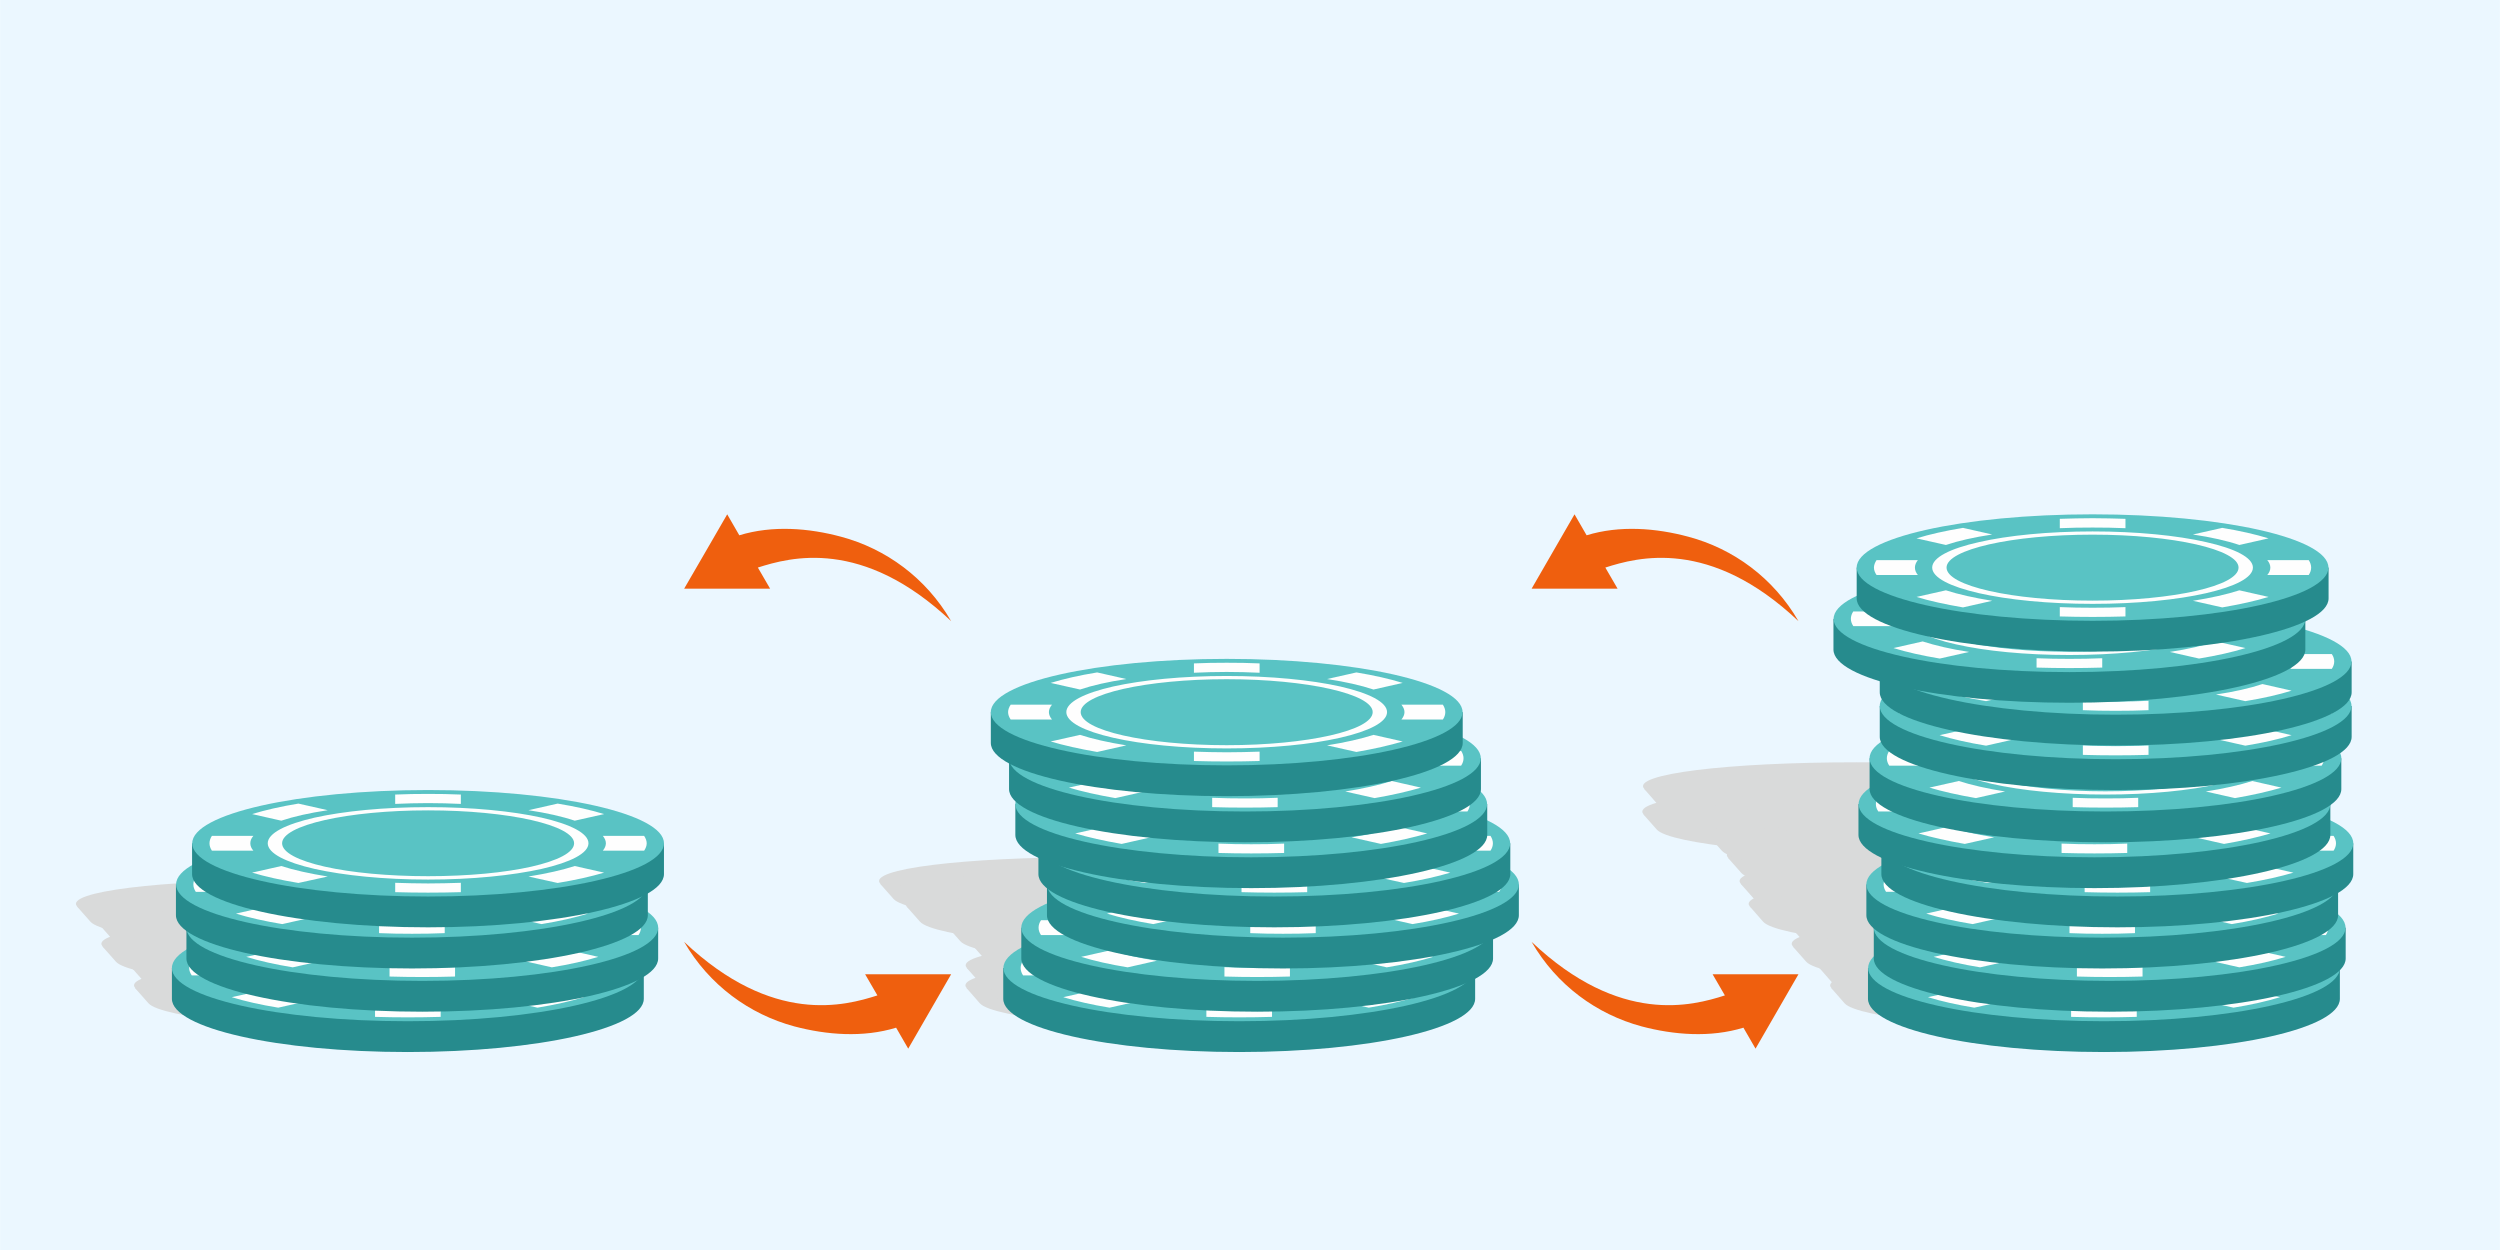 <?xml version="1.0" encoding="UTF-8"?>
<!DOCTYPE svg PUBLIC "-//W3C//DTD SVG 1.1//EN" "http://www.w3.org/Graphics/SVG/1.1/DTD/svg11.dtd">
<!-- Creator: CorelDRAW X7 -->
<svg xmlns="http://www.w3.org/2000/svg" xml:space="preserve" width="154.953mm" height="77.476mm" version="1.1" style="shape-rendering:geometricPrecision; text-rendering:geometricPrecision; image-rendering:optimizeQuality; fill-rule:evenodd; clip-rule:evenodd"
viewBox="0 0 15495 7748"
 xmlns:xlink="http://www.w3.org/1999/xlink">
 <defs>
  <style type="text/css">
   <![CDATA[
    .fil5 {fill:#FEFEFE}
    .fil1 {fill:#D9DADA}
    .fil3 {fill:#268B8D}
    .fil4 {fill:#59C3C4}
    .fil0 {fill:#EBF7FF}
    .fil6 {fill:#FEFEFE;fill-rule:nonzero}
    .fil2 {fill:#D9DADA;fill-rule:nonzero}
    .fil7 {fill:#EF5F0E;fill-rule:nonzero}
   ]]>
  </style>
 </defs>
 <g id="Layer_x0020_1">
  <g id="_1079211360">
   <rect class="fil0" width="15495" height="7748"/>
   <g>
    <path class="fil1" d="M836 6124l84 95c80,90 800,164 1607,164 808,0 1398,-74 1318,-164l-84 -95 -58 0c-117,68 -634,118 -1300,118 -666,0 -1271,-50 -1509,-118l-58 0z"/>
    <g>
     <circle class="fil1" transform="matrix(-0.891 -0 0.088 0.1 2298.61 6123.73)" r="1640"/>
     <path class="fil1" d="M1962 5973l26 29c65,-1 132,-2 201,-2 70,0 138,1 206,2l-26 -29c-67,-1 -136,-1 -205,-1 -69,0 -136,0 -202,1zm-575 28c-102,9 -189,20 -259,32l199 21c66,-13 154,-24 259,-32l-199 -21zm-448 100c-4,7 -2,15 5,23 7,7 19,15 35,23l257 0c-19,-8 -32,-15 -39,-23 -7,-8 -7,-16 -2,-23l-256 0zm348 113c92,12 199,23 316,32l164 -20c-121,-9 -228,-20 -316,-32l-164 20zm941 60c67,1 136,2 205,2 69,0 136,-1 202,-2l-26 -29c-64,2 -132,3 -201,3 -70,0 -138,-1 -205,-3l25 29zm982 -28c102,-9 189,-20 259,-32l-199 -20c-66,12 -154,23 -259,32l199 20zm448 -99c4,-8 2,-16 -5,-23 -6,-8 -18,-16 -35,-23l-257 0c19,7 33,15 39,23 7,8 8,15 2,23l256 0zm-348 -114c-92,-12 -198,-23 -316,-32l-164 21c121,8 228,19 316,32l164 -21z"/>
     <path class="fil2" d="M2200 6012c-274,0 -512,13 -674,33 -162,20 -249,48 -222,79 28,31 164,58 361,79 198,20 458,32 732,32 275,0 512,-12 674,-32 162,-21 249,-48 222,-79 -27,-31 -163,-59 -361,-79 -198,-20 -457,-33 -732,-33zm-605 40c148,-19 364,-30 614,-30 250,0 486,11 666,30 180,18 304,44 329,72 24,28 -54,53 -202,72 -148,18 -364,29 -614,29 -250,0 -486,-11 -666,-29 -180,-19 -304,-44 -328,-72 -25,-28 54,-54 201,-72z"/>
    </g>
   </g>
   <g>
    <path class="fil1" d="M816 5999l84 95c80,91 800,164 1607,164 808,0 1398,-73 1318,-164l-84 -95 -58 0c-117,69 -634,119 -1300,119 -666,0 -1272,-50 -1509,-119l-58 0z"/>
    <g>
     <circle class="fil1" transform="matrix(-0.891 -0 0.088 0.1 2278.56 5999.34)" r="1640"/>
     <path class="fil1" d="M1942 5849l26 29c65,-2 132,-2 201,-2 70,0 138,0 206,2l-26 -29c-67,-1 -136,-2 -205,-2 -69,0 -136,1 -202,2zm-575 28c-102,9 -189,20 -259,32l199 20c66,-12 154,-23 259,-32l-199 -20zm-448 100c-4,7 -2,15 5,22 7,8 19,16 35,23l257 0c-19,-7 -32,-15 -39,-23 -7,-7 -7,-15 -2,-22l-256 0zm348 113c92,12 199,23 316,32l164 -20c-121,-9 -228,-20 -316,-33l-164 21zm941 60c67,1 136,2 205,2 69,0 136,-1 202,-2l-26 -29c-64,1 -132,2 -201,2 -70,0 -138,-1 -205,-2l25 29zm982 -28c102,-9 189,-20 259,-32l-199 -21c-66,13 -154,24 -259,33l199 20zm448 -100c4,-7 2,-15 -5,-23 -6,-7 -18,-15 -35,-22l-257 0c19,7 32,15 39,22 7,8 8,16 2,23l256 0zm-348 -113c-92,-12 -199,-23 -316,-32l-164 20c121,9 228,20 316,32l164 -20z"/>
     <path class="fil2" d="M2180 5888c-275,0 -512,12 -674,32 -162,21 -249,49 -222,79 28,31 164,59 361,79 198,21 458,33 732,33 275,0 512,-12 674,-33 162,-20 249,-48 222,-79 -28,-30 -163,-58 -361,-79 -198,-20 -457,-32 -732,-32zm-605 39c148,-18 364,-29 614,-29 250,0 486,11 666,29 180,19 304,44 329,72 24,28 -55,54 -202,72 -148,19 -364,30 -614,30 -250,0 -486,-11 -666,-30 -180,-18 -304,-44 -328,-72 -25,-28 54,-53 201,-72z"/>
    </g>
   </g>
   <g>
    <path class="fil1" d="M634 5866l84 95c80,91 799,164 1607,164 808,0 1398,-73 1318,-164l-84 -95 -58 0c-117,68 -635,118 -1300,118 -666,0 -1272,-50 -1509,-118l-58 0z"/>
    <g>
     <circle class="fil1" transform="matrix(-0.891 -0 0.088 0.1 2096.38 5865.93)" r="1640"/>
     <path class="fil1" d="M1760 5715l26 29c64,-1 132,-2 201,-2 70,0 138,1 205,2l-25 -29c-67,-1 -136,-1 -205,-1 -69,0 -136,0 -202,1zm-575 28c-102,9 -189,20 -259,33l199 20c66,-13 154,-24 259,-32l-199 -21zm-448 100c-4,8 -2,15 5,23 6,8 18,15 35,23l257 0c-19,-8 -33,-15 -39,-23 -7,-8 -8,-16 -2,-23l-256 0zm348 113c92,13 198,23 316,32l164 -20c-121,-9 -228,-20 -316,-32l-164 20zm941 60c67,2 136,2 205,2 69,0 136,0 202,-2l-26 -28c-65,1 -132,2 -201,2 -70,0 -138,-1 -206,-2l26 28zm982 -28c102,-9 189,-19 259,-32l-199 -20c-66,12 -154,23 -259,32l199 20zm448 -99c4,-8 2,-15 -5,-23 -7,-8 -19,-15 -35,-23l-257 0c19,7 32,15 39,23 7,8 7,15 2,23l256 0zm-348 -113c-92,-13 -199,-24 -316,-33l-164 21c121,8 228,19 316,32l164 -20z"/>
     <path class="fil2" d="M1998 5754c-275,0 -512,13 -674,33 -162,20 -249,48 -222,79 27,31 163,59 361,79 198,20 457,33 732,33 274,0 512,-13 674,-33 162,-20 249,-48 222,-79 -28,-31 -164,-59 -361,-79 -198,-20 -458,-33 -732,-33zm-605 40c148,-18 364,-30 614,-30 250,0 486,12 666,30 180,18 304,44 328,72 25,28 -54,53 -201,72 -148,18 -364,30 -614,30 -250,0 -486,-12 -666,-30 -180,-19 -304,-44 -329,-72 -24,-28 54,-54 202,-72z"/>
    </g>
   </g>
   <g>
    <path class="fil1" d="M622 5739l84 95c80,91 800,164 1607,164 808,0 1398,-73 1318,-164l-84 -95 -58 0c-117,69 -634,119 -1300,119 -666,0 -1271,-50 -1509,-119l-58 0z"/>
    <g>
     <circle class="fil1" transform="matrix(-0.891 -0 0.088 0.1 2084.63 5739.2)" r="1640"/>
     <path class="fil1" d="M1748 5589l26 29c65,-2 132,-3 201,-3 70,0 138,1 206,3l-26 -29c-67,-1 -136,-2 -205,-2 -69,0 -136,1 -202,2zm-575 28c-102,9 -189,20 -259,32l199 20c66,-12 154,-23 259,-32l-199 -20zm-448 99c-4,8 -2,15 5,23 7,8 19,16 35,23l257 0c-19,-7 -32,-15 -39,-23 -7,-8 -7,-15 -2,-23l-256 0zm348 113c92,13 199,24 316,33l164 -21c-121,-8 -228,-19 -316,-32l-164 20zm941 61c67,1 136,1 205,1 69,0 136,0 202,-1l-26 -29c-64,1 -132,2 -201,2 -70,0 -138,-1 -205,-2l25 29zm982 -28c102,-9 189,-20 259,-33l-199 -20c-66,13 -154,24 -259,32l199 21zm448 -100c4,-7 2,-15 -5,-23 -6,-8 -18,-15 -35,-23l-257 0c19,8 33,15 39,23 7,8 8,16 2,23l256 0zm-348 -113c-92,-12 -198,-23 -316,-32l-164 20c121,9 228,20 317,32l163 -20z"/>
     <path class="fil2" d="M1986 5628c-274,0 -512,12 -674,32 -162,20 -249,48 -221,79 27,31 163,59 360,79 198,20 458,33 732,33 275,0 512,-13 674,-33 162,-20 249,-48 222,-79 -27,-31 -163,-59 -361,-79 -198,-20 -457,-32 -732,-32zm-605 39c148,-18 364,-29 614,-29 250,0 486,11 666,29 180,19 304,44 329,72 24,28 -54,54 -202,72 -148,18 -364,30 -614,30 -250,0 -486,-12 -666,-30 -180,-18 -304,-44 -328,-72 -25,-28 54,-53 201,-72z"/>
    </g>
   </g>
   <g>
    <path class="fil1" d="M476 5618l84 95c80,91 800,165 1607,165 808,0 1398,-74 1318,-165l-84 -95 -58 0c-117,69 -634,119 -1300,119 -666,0 -1271,-50 -1509,-119l-58 0z"/>
    <g>
     <circle class="fil1" transform="matrix(-0.891 -0 0.088 0.1 1938.67 5618.39)" r="1640"/>
     <path class="fil1" d="M1603 5468l25 29c65,-2 132,-2 201,-2 70,0 139,0 206,2l-26 -29c-67,-1 -136,-2 -205,-2 -69,0 -136,1 -201,2zm-576 28c-102,9 -189,20 -259,32l199 21c67,-13 154,-24 260,-33l-200 -20zm-448 100c-4,7 -2,15 5,22 7,8 19,16 35,23l257 0c-19,-7 -32,-15 -39,-23 -7,-7 -7,-15 -1,-22l-257 0zm348 113c92,12 199,23 316,32l164 -20c-120,-9 -228,-20 -316,-33l-164 21zm941 60c67,1 136,2 205,2 69,0 136,-1 202,-2l-26 -29c-64,1 -132,2 -201,2 -70,0 -138,-1 -205,-2l25 29zm982 -28c102,-9 189,-20 259,-32l-199 -21c-66,13 -154,24 -259,33l199 20zm448 -100c4,-7 2,-15 -4,-23 -7,-7 -19,-15 -36,-22l-256 0c18,7 32,15 38,22 7,8 8,16 2,23l256 0zm-348 -113c-92,-12 -198,-23 -316,-32l-164 20c121,9 228,20 317,33l163 -21z"/>
     <path class="fil2" d="M1840 5507c-274,0 -512,12 -674,32 -162,21 -249,49 -221,79 27,31 163,59 360,79 198,21 458,33 732,33 275,0 512,-12 674,-33 162,-20 249,-48 222,-79 -27,-30 -163,-58 -361,-79 -198,-20 -457,-32 -732,-32zm-605 40c148,-19 364,-30 614,-30 250,0 486,11 666,30 180,18 304,43 329,71 24,28 -54,54 -202,72 -147,19 -364,30 -614,30 -250,0 -486,-11 -666,-30 -180,-18 -304,-44 -328,-72 -25,-28 54,-53 201,-71z"/>
    </g>
   </g>
   <g>
    <path class="fil1" d="M14275 6124l83 95c80,90 -510,164 -1317,164 -808,0 -1528,-74 -1608,-164l-83 -95 58 0c237,68 843,118 1509,118 665,0 1183,-50 1299,-118l59 0z"/>
    <g>
     <circle class="fil1" transform="matrix(0.891 -0 0.088 0.1 12812.1 6123.73)" r="1640"/>
     <path class="fil1" d="M12883 5973l25 29c-67,-1 -136,-2 -205,-2 -70,0 -137,1 -202,2l-25 -29c65,-1 133,-1 202,-1 69,0 137,0 205,1zm624 28c118,9 225,20 316,32l-163 21c-88,-13 -196,-24 -316,-32l163 -21zm625 100c16,7 28,15 35,23 7,7 8,15 5,23l-257 0c6,-8 6,-15 -1,-23 -7,-8 -20,-16 -39,-23l257 0zm-149 113c-70,12 -158,23 -259,32l-200 -20c105,-9 193,-20 259,-32l200 20zm-835 60c-65,1 -132,2 -202,2 -69,0 -137,-1 -204,-2l-26 -29c67,2 136,3 205,3 70,0 137,-1 202,-3l25 29zm-1031 -28c-118,-9 -224,-20 -316,-32l163 -20c89,12 196,23 316,32l-163 20zm-624 -99c-17,-8 -29,-16 -36,-23 -7,-8 -8,-16 -5,-23l257 0c-6,7 -6,15 1,23 7,8 20,15 39,23l-256 0zm148 -114c70,-12 158,-23 260,-32l199 21c-105,8 -193,19 -259,32l-200 -21z"/>
     <path class="fil2" d="M12714 6012c274,0 534,13 731,33 198,20 334,48 361,79 27,31 -59,58 -221,79 -162,20 -400,32 -674,32 -275,0 -534,-12 -732,-32 -198,-21 -334,-48 -361,-79 -27,-31 59,-59 221,-79 163,-20 400,-33 675,-33zm675 40c-180,-19 -417,-30 -667,-30 -250,0 -466,11 -613,30 -148,18 -227,44 -202,72 25,28 149,53 329,72 180,18 416,29 666,29 250,0 466,-11 613,-29 148,-19 227,-44 202,-72 -25,-28 -148,-54 -328,-72z"/>
    </g>
   </g>
   <g>
    <path class="fil1" d="M14200 5999l84 95c80,91 -510,164 -1317,164 -808,0 -1528,-73 -1608,-164l-83 -95 58 0c237,69 843,119 1508,119 666,0 1184,-50 1300,-119l58 0z"/>
    <g>
     <circle class="fil1" transform="matrix(0.891 -0 0.088 0.1 12738 5999.34)" r="1640"/>
     <path class="fil1" d="M12809 5849l25 29c-67,-2 -136,-2 -205,-2 -70,0 -137,0 -202,2l-25 -29c65,-1 133,-2 202,-2 69,0 137,1 205,2zm624 28c118,9 225,20 316,32l-163 20c-89,-12 -196,-23 -316,-32l163 -20zm624 100c17,7 29,15 36,22 7,8 8,16 5,23l-257 0c6,-7 6,-15 -1,-23 -7,-7 -20,-15 -39,-22l256 0zm-148 113c-70,12 -158,23 -259,32l-200 -20c105,-9 193,-20 259,-33l200 21zm-835 60c-65,1 -133,2 -202,2 -69,0 -137,-1 -205,-2l-25 -29c67,1 136,2 205,2 70,0 137,-1 202,-2l25 29zm-1031 -28c-118,-9 -225,-20 -316,-32l163 -21c89,13 196,24 316,33l-163 20zm-625 -100c-16,-7 -28,-15 -35,-23 -7,-7 -8,-15 -5,-22l257 0c-6,7 -6,15 1,22 7,8 20,16 39,23l-257 0zm149 -113c70,-12 158,-23 259,-32l200 20c-105,9 -193,20 -259,32l-200 -20z"/>
     <path class="fil2" d="M12639 5888c275,0 535,12 732,32 198,21 334,49 361,79 27,31 -59,59 -221,79 -162,21 -400,33 -674,33 -275,0 -535,-12 -732,-33 -198,-20 -334,-48 -361,-79 -27,-30 59,-58 221,-79 162,-20 400,-32 674,-32zm675 39c-180,-18 -416,-29 -666,-29 -250,0 -466,11 -613,29 -148,19 -227,44 -202,72 25,28 149,54 328,72 180,19 417,30 667,30 250,0 466,-11 613,-30 148,-18 227,-44 202,-72 -25,-28 -149,-53 -329,-72z"/>
    </g>
   </g>
   <g>
    <path class="fil1" d="M14036 5866l84 95c80,91 -510,164 -1318,164 -807,0 -1527,-73 -1607,-164l-84 -95 58 0c238,68 844,118 1509,118 666,0 1183,-50 1300,-118l58 0z"/>
    <g>
     <circle class="fil1" transform="matrix(0.891 -0 0.088 0.1 12573.8 5865.93)" r="1640"/>
     <path class="fil1" d="M12644 5715l26 29c-67,-1 -136,-2 -205,-2 -70,0 -137,1 -202,2l-25 -29c65,-1 132,-1 201,-1 70,0 138,0 205,1zm625 28c118,9 224,20 316,33l-163 20c-89,-13 -196,-24 -316,-32l163 -21zm624 100c17,8 29,15 36,23 6,8 8,15 5,23l-257 0c6,-8 5,-15 -1,-23 -7,-8 -21,-16 -39,-23l256 0zm-149 113c-70,13 -157,23 -259,32l-199 -20c105,-9 193,-20 259,-32l199 20zm-834 60c-65,2 -133,2 -202,2 -69,0 -137,0 -205,-2l-25 -28c67,1 136,2 205,2 69,0 137,-1 201,-2l26 28zm-1031 -28c-118,-9 -225,-19 -317,-32l164 -20c88,12 196,23 316,32l-163 20zm-625 -99c-16,-8 -28,-15 -35,-23 -7,-8 -8,-15 -5,-23l257 0c-6,7 -6,15 1,23 7,8 20,15 39,23l-257 0zm149 -113c70,-13 158,-24 259,-33l200 21c-105,8 -193,19 -259,32l-200 -20z"/>
     <path class="fil2" d="M12475 5754c275,0 534,13 732,33 198,20 334,48 361,79 27,31 -60,59 -222,79 -162,20 -399,33 -674,33 -274,0 -534,-13 -731,-33 -198,-20 -334,-48 -361,-79 -28,-31 59,-59 221,-79 162,-20 400,-33 674,-33zm675 40c-180,-18 -416,-30 -666,-30 -250,0 -466,12 -614,30 -147,18 -226,44 -201,72 25,28 148,53 328,72 180,18 417,30 666,30 250,0 467,-12 614,-30 148,-19 227,-44 202,-72 -25,-28 -149,-54 -329,-72z"/>
    </g>
   </g>
   <g>
    <path class="fil1" d="M14018 5739l84 95c80,91 -510,164 -1317,164 -808,0 -1528,-73 -1608,-164l-84 -95 58 0c238,69 844,119 1509,119 666,0 1184,-50 1300,-119l58 0z"/>
    <g>
     <circle class="fil1" transform="matrix(0.891 -0 0.088 0.1 12555.8 5739.2)" r="1640"/>
     <path class="fil1" d="M12626 5589l26 29c-67,-2 -136,-3 -205,-3 -70,0 -137,1 -202,3l-25 -29c65,-1 132,-2 202,-2 69,0 137,1 204,2zm625 28c118,9 224,20 316,32l-163 20c-89,-12 -196,-23 -316,-32l163 -20zm624 99c17,8 29,15 36,23 7,8 8,16 5,23l-257 0c6,-7 6,-15 -1,-23 -7,-8 -20,-15 -39,-23l256 0zm-149 113c-70,13 -157,24 -259,33l-199 -21c105,-8 193,-19 259,-32l199 20zm-834 61c-65,1 -133,1 -202,1 -69,0 -137,0 -205,-1l-25 -29c67,1 136,2 205,2 70,0 137,-1 202,-2l25 29zm-1031 -28c-118,-9 -225,-20 -316,-33l163 -20c88,13 196,24 316,32l-163 21zm-625 -100c-16,-7 -28,-15 -35,-23 -7,-8 -8,-15 -5,-23l257 0c-6,8 -6,15 1,23 7,8 20,16 39,23l-257 0zm149 -113c70,-12 158,-23 259,-32l200 20c-105,9 -193,20 -259,32l-200 -20z"/>
     <path class="fil2" d="M12457 5628c275,0 534,12 732,32 198,20 334,48 361,79 27,31 -59,59 -222,79 -162,20 -399,33 -674,33 -274,0 -534,-13 -731,-33 -198,-20 -334,-48 -361,-79 -28,-31 59,-59 221,-79 162,-20 400,-32 674,-32zm675 39c-180,-18 -416,-29 -666,-29 -250,0 -466,11 -614,29 -147,19 -226,44 -201,72 25,28 148,54 328,72 180,18 417,30 667,30 249,0 466,-12 613,-30 148,-18 227,-44 202,-72 -25,-28 -149,-53 -329,-72z"/>
    </g>
   </g>
   <g>
    <path class="fil1" d="M13769 5618l84 95c80,91 -510,165 -1317,165 -808,0 -1528,-74 -1608,-165l-83 -95 58 0c237,69 843,119 1508,119 666,0 1184,-50 1300,-119l58 0z"/>
    <g>
     <circle class="fil1" transform="matrix(0.891 -0 0.088 0.1 12306.9 5618.39)" r="1640"/>
     <path class="fil1" d="M12377 5468l26 29c-67,-2 -136,-2 -205,-2 -70,0 -137,0 -202,2l-25 -29c65,-1 133,-2 202,-2 69,0 137,1 204,2zm625 28c118,9 224,20 316,32l-163 21c-89,-13 -196,-24 -316,-33l163 -20zm624 100c17,7 29,15 36,22 7,8 8,16 5,23l-257 0c6,-7 6,-15 -1,-23 -7,-7 -20,-15 -39,-22l256 0zm-148 113c-70,12 -158,23 -259,32l-200 -20c105,-9 193,-20 259,-33l200 21zm-835 60c-65,1 -133,2 -202,2 -69,0 -137,-1 -205,-2l-25 -29c67,1 136,2 205,2 70,0 137,-1 202,-2l25 29zm-1031 -28c-118,-9 -225,-20 -316,-32l163 -21c88,13 196,24 316,33l-163 20zm-625 -100c-16,-7 -28,-15 -35,-23 -7,-7 -8,-15 -5,-22l257 0c-6,7 -6,15 1,22 7,8 20,16 39,23l-257 0zm149 -113c70,-12 158,-23 259,-32l200 20c-105,9 -193,20 -259,33l-200 -21z"/>
     <path class="fil2" d="M12208 5507c275,0 534,12 732,32 198,21 334,49 361,79 27,31 -59,59 -221,79 -162,21 -400,33 -674,33 -275,0 -535,-12 -732,-33 -198,-20 -334,-48 -361,-79 -27,-30 59,-58 221,-79 162,-20 400,-32 674,-32zm675 40c-180,-19 -416,-30 -666,-30 -250,0 -466,11 -613,30 -148,18 -227,43 -202,71 25,28 148,54 328,72 180,19 417,30 667,30 250,0 466,-11 613,-30 148,-18 227,-44 202,-72 -25,-28 -149,-53 -329,-71z"/>
    </g>
   </g>
   <g>
    <path class="fil1" d="M13713 5477l84 95c80,91 -510,164 -1318,164 -807,0 -1527,-73 -1607,-164l-84 -95 58 0c238,68 843,118 1509,118 666,0 1183,-50 1300,-118l58 0z"/>
    <g>
     <circle class="fil1" transform="matrix(0.891 -0 0.088 0.1 12250.6 5477.06)" r="1640"/>
     <path class="fil1" d="M12321 5327l26 28c-68,-1 -136,-2 -206,-2 -69,0 -136,1 -201,2l-26 -28c66,-2 133,-2 202,-2 69,0 138,0 205,2zm625 28c118,9 224,19 316,32l-163 20c-89,-12 -196,-23 -317,-32l164 -20zm624 99c17,8 29,15 35,23 7,8 9,15 5,23l-256 0c6,-8 5,-15 -2,-23 -6,-8 -20,-15 -39,-23l257 0zm-149 113c-70,13 -157,24 -259,33l-199 -21c105,-8 193,-19 259,-32l199 20zm-834 61c-66,1 -133,1 -202,1 -69,0 -138,0 -205,-1l-25 -29c67,1 135,2 205,2 69,0 137,-1 201,-2l26 29zm-1032 -28c-117,-9 -224,-20 -316,-33l164 -20c88,13 195,24 316,32l-164 21zm-624 -100c-16,-8 -28,-15 -35,-23 -7,-8 -9,-15 -5,-23l256 0c-5,8 -5,15 2,23 7,8 20,16 39,23l-257 0zm149 -113c70,-13 157,-23 259,-32l199 20c-105,9 -193,20 -259,32l-199 -20z"/>
     <path class="fil2" d="M12152 5365c275,0 534,13 732,33 198,20 334,48 361,79 27,31 -60,59 -222,79 -162,20 -399,33 -674,33 -274,0 -534,-13 -732,-33 -197,-20 -333,-48 -360,-79 -28,-31 59,-59 221,-79 162,-20 400,-33 674,-33zm675 40c-180,-18 -416,-30 -666,-30 -250,0 -466,12 -614,30 -147,19 -226,44 -201,72 24,28 148,54 328,72 180,18 416,30 666,30 250,0 466,-12 614,-30 148,-18 226,-44 202,-72 -25,-28 -149,-53 -329,-72z"/>
    </g>
   </g>
   <g>
    <path class="fil1" d="M13634 5316l84 95c80,90 -510,164 -1318,164 -807,0 -1527,-74 -1607,-164l-84 -95 58 0c238,68 843,118 1509,118 666,0 1183,-50 1300,-118l58 0z"/>
    <g>
     <circle class="fil1" transform="matrix(0.891 -0 0.088 0.1 12171.7 5315.76)" r="1640"/>
     <path class="fil1" d="M12242 5165l26 29c-67,-1 -136,-2 -206,-2 -69,0 -136,1 -201,2l-25 -29c65,-1 132,-1 201,-1 69,0 138,0 205,1zm625 28c118,9 224,20 316,33l-163 20c-89,-13 -196,-24 -317,-32l164 -21zm624 100c17,7 29,15 36,23 6,8 8,15 5,23l-257 0c6,-8 5,-15 -1,-23 -7,-8 -21,-16 -39,-23l256 0zm-149 113c-70,12 -157,23 -259,32l-199 -20c105,-9 193,-20 259,-32l199 20zm-834 60c-65,1 -133,2 -202,2 -69,0 -138,-1 -205,-2l-25 -29c67,2 135,3 205,3 69,0 137,-1 201,-3l26 29zm-1032 -28c-117,-9 -224,-20 -316,-32l164 -20c88,12 196,23 316,32l-164 20zm-624 -99c-16,-8 -28,-15 -35,-23 -7,-8 -9,-16 -5,-23l257 0c-6,7 -6,15 1,23 7,8 20,15 39,23l-257 0zm149 -113c70,-13 158,-24 259,-33l200 21c-106,8 -193,19 -260,32l-199 -20z"/>
     <path class="fil2" d="M12073 5204c275,0 534,13 732,33 198,20 334,48 361,79 27,31 -60,59 -222,79 -162,20 -399,32 -674,32 -274,0 -534,-12 -732,-32 -197,-20 -333,-48 -360,-79 -28,-31 59,-59 221,-79 162,-20 400,-33 674,-33zm675 40c-180,-19 -416,-30 -666,-30 -250,0 -466,11 -614,30 -147,18 -226,44 -201,72 24,28 148,53 328,72 180,18 417,29 666,29 250,0 467,-11 614,-29 148,-19 226,-44 202,-72 -25,-28 -149,-54 -329,-72z"/>
    </g>
   </g>
   <g>
    <path class="fil1" d="M13513 5178l84 95c80,91 -510,165 -1318,165 -808,0 -1527,-74 -1607,-165l-84 -95 58 0c237,69 843,119 1509,119 666,0 1183,-50 1300,-119l58 0z"/>
    <g>
     <circle class="fil1" transform="matrix(0.891 -0 0.088 0.1 12050.5 5178.39)" r="1640"/>
     <path class="fil1" d="M12121 5028l25 29c-67,-2 -135,-2 -205,-2 -69,0 -137,0 -201,2l-26 -29c66,-1 133,-2 202,-2 69,0 138,1 205,2zm625 28c117,9 224,20 316,32l-164 21c-88,-13 -195,-24 -316,-33l164 -20zm624 100c17,7 28,15 35,22 7,8 9,16 5,23l-256 0c5,-7 5,-15 -2,-23 -7,-7 -20,-15 -39,-22l257 0zm-149 113c-70,12 -157,23 -259,32l-199 -20c105,-9 193,-20 259,-33l199 21zm-834 60c-66,1 -133,2 -202,2 -69,0 -138,-1 -205,-2l-26 -29c68,1 136,2 206,2 69,0 137,-1 201,-2l26 29zm-1032 -28c-117,-9 -224,-20 -316,-32l164 -21c88,13 195,24 316,33l-164 20zm-624 -100c-17,-7 -29,-15 -35,-23 -7,-7 -9,-15 -5,-22l256 0c-5,7 -5,15 2,22 7,8 20,16 39,23l-257 0zm149 -113c70,-12 157,-23 259,-32l199 20c-105,9 -193,20 -259,33l-199 -21z"/>
     <path class="fil2" d="M11952 5067c274,0 534,12 732,32 197,21 333,49 361,79 27,31 -60,59 -222,79 -162,21 -399,33 -674,33 -274,0 -534,-12 -732,-33 -198,-20 -333,-48 -361,-79 -27,-30 60,-58 222,-79 162,-20 399,-32 674,-32zm675 40c-180,-19 -416,-30 -666,-30 -250,0 -466,11 -614,30 -147,18 -226,43 -202,71 25,28 149,54 329,72 180,19 416,30 666,30 250,0 466,-11 614,-30 147,-18 226,-44 201,-72 -24,-28 -148,-53 -328,-71z"/>
    </g>
   </g>
   <g>
    <path class="fil1" d="M13110 5047l84 95c80,90 -510,164 -1318,164 -807,0 -1527,-74 -1607,-164l-84 -95 58 0c238,68 844,118 1509,118 666,0 1183,-50 1300,-118l58 0z"/>
    <g>
     <circle class="fil1" transform="matrix(0.891 -0 0.088 0.1 11647.7 5046.88)" r="1640"/>
     <path class="fil1" d="M11718 4896l26 29c-67,-1 -136,-2 -205,-2 -70,0 -137,1 -202,2l-25 -29c65,-1 132,-1 201,-1 70,0 138,0 205,1zm625 28c118,9 224,20 316,33l-163 20c-89,-13 -196,-24 -316,-32l163 -21zm624 100c17,7 29,15 36,23 6,8 8,15 5,23l-257 0c6,-8 5,-15 -1,-23 -7,-8 -21,-16 -39,-23l256 0zm-149 113c-70,12 -157,23 -259,32l-199 -20c105,-9 193,-20 259,-32l199 20zm-834 60c-65,2 -133,2 -202,2 -69,0 -137,0 -205,-2l-25 -28c67,1 136,2 205,2 69,0 137,-1 201,-2l26 28zm-1031 -28c-118,-9 -225,-20 -317,-32l164 -20c88,12 196,23 316,32l-163 20zm-625 -99c-16,-8 -28,-15 -35,-23 -7,-8 -8,-16 -5,-23l257 0c-6,7 -6,15 1,23 7,8 20,15 39,23l-257 0zm149 -113c70,-13 158,-24 259,-33l200 21c-105,8 -193,19 -259,32l-200 -20z"/>
     <path class="fil2" d="M11549 4935c275,0 534,13 732,33 198,20 334,48 361,79 27,31 -60,59 -222,79 -162,20 -399,33 -674,33 -274,0 -534,-13 -732,-33 -197,-20 -333,-48 -360,-79 -28,-31 59,-59 221,-79 162,-20 400,-33 674,-33zm675 40c-180,-18 -416,-30 -666,-30 -250,0 -466,12 -614,30 -147,18 -226,44 -201,72 25,28 148,53 328,72 180,18 417,30 666,30 250,0 467,-12 614,-30 148,-19 227,-44 202,-72 -25,-28 -149,-54 -329,-72z"/>
    </g>
   </g>
   <g>
    <path class="fil1" d="M13114 4889l84 95c80,91 -510,164 -1317,164 -808,0 -1528,-73 -1608,-164l-83 -95 58 0c237,68 843,118 1508,118 666,0 1184,-50 1300,-118l58 0z"/>
    <g>
     <circle class="fil1" transform="matrix(0.891 -0 0.088 0.1 11652 4889.05)" r="1640"/>
     <path class="fil1" d="M11723 4739l25 28c-67,-1 -136,-2 -205,-2 -70,0 -137,1 -202,2l-25 -28c65,-2 133,-2 202,-2 69,0 137,0 205,2zm624 27c118,10 225,20 316,33l-163 20c-89,-12 -196,-23 -316,-32l163 -21zm624 100c17,8 29,15 36,23 7,8 8,15 5,23l-257 0c6,-8 6,-15 -1,-23 -7,-8 -20,-15 -39,-23l256 0zm-148 113c-70,13 -158,24 -259,33l-200 -21c105,-8 193,-19 259,-32l200 20zm-835 61c-65,1 -133,1 -202,1 -69,0 -137,0 -205,-1l-25 -29c67,1 136,2 205,2 70,0 137,-1 202,-2l25 29zm-1031 -28c-118,-9 -225,-20 -316,-33l163 -20c89,13 196,24 316,32l-163 21zm-624 -100c-17,-8 -29,-15 -36,-23 -7,-8 -8,-15 -5,-23l257 0c-6,8 -6,15 1,23 7,8 20,15 39,23l-256 0zm148 -113c70,-13 158,-23 259,-33l200 21c-105,9 -193,20 -259,32l-200 -20z"/>
     <path class="fil2" d="M11553 4777c275,0 535,13 732,33 198,20 334,48 361,79 27,31 -59,59 -221,79 -162,20 -400,33 -674,33 -275,0 -535,-13 -732,-33 -198,-20 -334,-48 -361,-79 -27,-31 59,-59 221,-79 162,-20 400,-33 674,-33zm675 40c-180,-18 -416,-30 -666,-30 -250,0 -466,12 -613,30 -148,19 -227,44 -202,72 25,28 149,54 329,72 180,18 416,30 666,30 250,0 466,-12 613,-30 148,-18 227,-44 202,-72 -25,-28 -149,-53 -329,-72z"/>
    </g>
   </g>
   <g>
    <path class="fil3" d="M1065 6000l0 191c0,182 655,330 1462,330 808,0 1463,-148 1463,-330l0 -191 -58 0c-177,137 -739,238 -1405,238 -665,0 -1227,-101 -1404,-238l-58 0z"/>
    <g>
     <ellipse class="fil4" cx="2527" cy="6000" rx="1462" ry="330"/>
     <path class="fil5" d="M2324 5698l0 58c66,-3 134,-5 203,-5 70,0 138,2 204,5l0 -58c-67,-3 -135,-4 -204,-4 -69,0 -137,1 -203,4zm-600 56c-110,18 -207,40 -288,65l182 41c77,-26 175,-48 287,-65l-181 -41zm-536 200c-10,15 -16,30 -16,46 0,16 6,31 16,46l256 0c-12,-15 -18,-30 -18,-46 0,-16 6,-31 18,-46l-256 0zm248 227c81,25 178,47 288,65l181 -41c-112,-17 -210,-39 -287,-65l-182 41zm888 122c66,2 134,3 203,3 69,0 137,-1 204,-3l0 -58c-66,2 -134,4 -204,4 -69,0 -137,-2 -203,-4l0 58zm1007 -57c109,-18 206,-40 287,-65l-181 -41c-77,26 -175,48 -288,65l182 41zm536 -200c10,-15 15,-30 15,-46 0,-16 -5,-31 -15,-46l-257 0c13,15 19,30 19,46 0,16 -6,31 -19,46l257 0zm-249 -227c-81,-25 -178,-47 -287,-65l-182 41c113,17 211,39 288,65l181 -41z"/>
     <path class="fil6" d="M2527 5776c-274,0 -523,25 -703,65 -180,41 -291,97 -291,159 0,62 111,118 291,159 180,40 429,66 703,66 275,0 523,-26 703,-66 180,-41 291,-97 291,-159 0,-62 -111,-118 -291,-159 -180,-40 -428,-65 -703,-65zm-640 80c164,-37 390,-60 640,-60 250,0 476,23 640,60 164,37 265,88 265,144 0,56 -101,108 -265,145 -164,37 -390,59 -640,59 -250,0 -476,-22 -640,-59 -163,-37 -265,-89 -265,-145 0,-56 102,-107 265,-144z"/>
    </g>
   </g>
   <g>
    <path class="fil3" d="M1155 5750l0 191c0,182 654,330 1462,330 808,0 1462,-148 1462,-330l0 -191 -58 0c-177,137 -738,238 -1404,238 -666,0 -1227,-101 -1404,-238l-58 0z"/>
    <g>
     <ellipse class="fil4" cx="2617" cy="5750" rx="1462" ry="330"/>
     <path class="fil5" d="M2414 5448l0 57c66,-2 134,-4 203,-4 70,0 137,2 203,4l0 -57c-66,-3 -134,-4 -203,-4 -69,0 -137,1 -203,4zm-600 56c-110,18 -207,40 -288,65l182 41c77,-26 174,-48 287,-65l-181 -41zm-537 200c-10,15 -15,30 -15,46 0,16 5,31 15,46l257 0c-12,-15 -19,-30 -19,-46 0,-16 7,-31 19,-46l-257 0zm249 227c81,25 178,47 288,65l181 -41c-113,-17 -210,-39 -287,-65l-182 41zm888 122c66,2 134,3 203,3 69,0 137,-1 203,-3l0 -58c-66,2 -133,4 -203,4 -69,0 -137,-2 -203,-4l0 58zm1006 -57c110,-18 207,-40 288,-65l-181 -41c-78,26 -175,48 -288,65l181 41zm537 -200c10,-15 15,-30 15,-46 0,-16 -5,-31 -15,-46l-257 0c12,15 19,30 19,46 0,16 -7,31 -19,46l257 0zm-249 -227c-81,-25 -178,-47 -288,-65l-181 41c113,17 210,39 288,65l181 -41z"/>
     <path class="fil6" d="M2617 5526c-274,0 -523,25 -703,65 -180,41 -291,97 -291,159 0,62 111,118 291,159 180,40 429,66 703,66 275,0 523,-26 703,-66 180,-41 291,-97 291,-159 0,-62 -111,-118 -291,-159 -180,-40 -428,-65 -703,-65zm-640 80c164,-37 390,-60 640,-60 250,0 476,23 640,60 164,37 265,88 265,144 0,56 -101,108 -265,145 -164,37 -390,59 -640,59 -250,0 -476,-22 -640,-59 -164,-37 -265,-89 -265,-145 0,-56 101,-107 265,-144z"/>
    </g>
   </g>
   <g>
    <path class="fil3" d="M1090 5482l0 191c0,182 655,330 1463,330 807,0 1462,-148 1462,-330l0 -191 -58 0c-177,137 -739,238 -1404,238 -666,0 -1228,-101 -1405,-238l-58 0z"/>
    <g>
     <ellipse class="fil4" cx="2553" cy="5482" rx="1462" ry="330"/>
     <path class="fil5" d="M2349 5179l0 58c66,-2 134,-4 204,-4 69,0 137,2 203,4l0 -58c-66,-2 -134,-3 -203,-3 -70,0 -137,1 -204,3zm-600 57c-109,18 -206,40 -287,64l181 41c77,-25 175,-47 288,-64l-182 -41zm-536 200c-10,15 -15,30 -15,46 0,15 5,31 15,46l257 0c-13,-15 -19,-30 -19,-46 0,-16 6,-31 19,-46l-257 0zm249 227c81,25 178,47 287,65l182 -41c-113,-17 -211,-39 -288,-65l-181 41zm887 121c67,3 134,4 204,4 69,0 137,-1 203,-4l0 -58c-66,3 -134,5 -203,5 -70,0 -138,-2 -204,-5l0 58zm1007 -56c110,-18 207,-40 288,-65l-182 -41c-77,26 -175,48 -287,65l181 41zm536 -200c10,-15 15,-31 15,-46 0,-16 -5,-31 -15,-46l-256 0c12,15 18,30 18,46 0,16 -6,31 -18,46l256 0zm-248 -228c-81,-24 -178,-46 -288,-64l-181 41c112,17 210,39 287,64l182 -41z"/>
     <path class="fil6" d="M2553 5257c-275,0 -523,26 -703,66 -180,41 -292,97 -292,159 0,62 112,118 292,159 180,40 428,65 703,65 274,0 523,-25 703,-65 179,-41 291,-97 291,-159 0,-62 -112,-118 -291,-159 -180,-40 -429,-66 -703,-66zm-640 80c163,-37 390,-59 640,-59 250,0 476,22 640,59 163,37 265,88 265,145 0,56 -102,107 -265,144 -164,37 -390,60 -640,60 -250,0 -477,-23 -640,-60 -164,-37 -265,-88 -265,-144 0,-57 101,-108 265,-145z"/>
    </g>
   </g>
   <g>
    <path class="fil3" d="M1190 5227l0 191c0,182 655,330 1463,330 807,0 1462,-148 1462,-330l0 -191 -58 0c-177,138 -739,238 -1404,238 -666,0 -1228,-100 -1405,-238l-58 0z"/>
    <g>
     <ellipse class="fil4" cx="2653" cy="5227" rx="1462" ry="330"/>
     <path class="fil5" d="M2449 4925l0 58c66,-3 134,-5 204,-5 69,0 137,2 203,5l0 -58c-66,-3 -134,-4 -203,-4 -69,0 -137,1 -204,4zm-600 56c-109,18 -206,40 -287,65l181 41c77,-26 175,-48 288,-65l-182 -41zm-536 200c-10,15 -15,31 -15,46 0,16 5,31 15,46l257 0c-13,-15 -19,-30 -19,-46 0,-16 6,-31 19,-46l-257 0zm249 228c81,24 178,46 287,64l182 -40c-113,-18 -211,-40 -288,-65l-181 41zm887 121c67,2 135,3 204,3 69,0 137,-1 203,-3l0 -58c-66,2 -134,4 -203,4 -70,0 -138,-2 -204,-4l0 58zm1007 -57c110,-18 207,-40 288,-64l-182 -41c-77,25 -175,47 -287,65l181 40zm536 -200c10,-15 16,-30 16,-46 0,-15 -6,-31 -16,-46l-256 0c12,15 19,30 19,46 0,16 -7,31 -19,46l256 0zm-248 -227c-81,-25 -178,-47 -288,-65l-181 41c112,17 210,39 287,65l182 -41z"/>
     <path class="fil6" d="M2653 5003c-275,0 -523,25 -703,65 -180,41 -291,97 -291,159 0,62 111,118 291,159 180,40 428,66 703,66 274,0 523,-26 703,-66 180,-41 291,-97 291,-159 0,-62 -111,-118 -291,-159 -180,-40 -429,-65 -703,-65zm-640 80c164,-37 390,-60 640,-60 250,0 476,23 640,60 163,37 265,88 265,144 0,57 -102,108 -265,145 -164,37 -390,59 -640,59 -250,0 -476,-22 -640,-59 -164,-37 -265,-88 -265,-145 0,-56 101,-107 265,-144z"/>
    </g>
   </g>
   <g>
    <path class="fil3" d="M14503 6000l0 191c0,182 -655,330 -1462,330 -808,0 -1463,-148 -1463,-330l0 -191 58 0c177,137 739,238 1405,238 665,0 1227,-101 1404,-238l58 0z"/>
    <g>
     <ellipse class="fil4" cx="13041" cy="6000" rx="1462" ry="330"/>
     <path class="fil5" d="M13244 5698l0 58c-66,-3 -134,-5 -203,-5 -70,0 -138,2 -204,5l0 -58c67,-3 135,-4 204,-4 69,0 137,1 203,4zm600 56c110,18 207,40 288,65l-182 41c-77,-26 -175,-48 -287,-65l181 -41zm536 200c10,15 16,30 16,46 0,16 -6,31 -16,46l-256 0c12,-15 19,-30 19,-46 0,-16 -7,-31 -19,-46l256 0zm-248 227c-81,25 -178,47 -288,65l-181 -41c112,-17 210,-39 287,-65l182 41zm-888 122c-66,2 -134,3 -203,3 -69,0 -137,-1 -204,-3l0 -58c66,2 134,4 204,4 69,0 137,-2 203,-4l0 58zm-1007 -57c-109,-18 -206,-40 -287,-65l181 -41c77,26 175,48 288,65l-182 41zm-536 -200c-10,-15 -15,-30 -15,-46 0,-16 5,-31 15,-46l257 0c-13,15 -19,30 -19,46 0,16 6,31 19,46l-257 0zm249 -227c81,-25 178,-47 287,-65l182 41c-113,17 -211,39 -288,65l-181 -41z"/>
     <path class="fil6" d="M13041 5776c274,0 523,25 703,65 180,41 291,97 291,159 0,62 -111,118 -291,159 -180,40 -429,66 -703,66 -275,0 -523,-26 -703,-66 -180,-41 -291,-97 -291,-159 0,-62 111,-118 291,-159 180,-40 428,-65 703,-65zm640 80c-164,-37 -390,-60 -640,-60 -250,0 -476,23 -640,60 -164,37 -265,88 -265,144 0,56 101,108 265,145 164,37 390,59 640,59 250,0 476,-22 640,-59 163,-37 265,-89 265,-145 0,-56 -102,-107 -265,-144z"/>
    </g>
   </g>
   <g>
    <path class="fil3" d="M14539 5750l0 191c0,182 -655,330 -1463,330 -807,0 -1462,-148 -1462,-330l0 -191 58 0c177,137 739,238 1404,238 666,0 1228,-101 1405,-238l58 0z"/>
    <g>
     <ellipse class="fil4" cx="13076" cy="5750" rx="1462" ry="330"/>
     <path class="fil5" d="M13280 5448l0 57c-66,-2 -134,-4 -204,-4 -69,0 -137,2 -203,4l0 -57c66,-3 134,-4 203,-4 70,0 137,1 204,4zm600 56c110,18 207,40 287,65l-181 41c-77,-26 -175,-48 -288,-65l182 -41zm536 200c10,15 15,30 15,46 0,16 -5,31 -15,46l-257 0c13,-15 19,-30 19,-46 0,-16 -6,-31 -19,-46l257 0zm-249 227c-80,25 -177,47 -287,65l-182 -41c113,-17 211,-39 288,-65l181 41zm-887 122c-67,2 -134,3 -204,3 -69,0 -137,-1 -203,-3l0 -58c66,2 134,4 203,4 70,0 138,-2 204,-4l0 58zm-1007 -57c-110,-18 -207,-40 -288,-65l182 -41c77,26 175,48 287,65l-181 41zm-536 -200c-10,-15 -15,-30 -15,-46 0,-16 5,-31 15,-46l256 0c-12,15 -18,30 -18,46 0,16 6,31 18,46l-256 0zm248 -227c81,-25 178,-47 288,-65l181 41c-112,17 -210,39 -287,65l-182 -41z"/>
     <path class="fil6" d="M13076 5526c275,0 524,25 703,65 180,41 292,97 292,159 0,62 -112,118 -292,159 -179,40 -428,66 -703,66 -274,0 -523,-26 -702,-66 -180,-41 -292,-97 -292,-159 0,-62 112,-118 292,-159 179,-40 428,-65 702,-65zm640 80c-163,-37 -390,-60 -640,-60 -249,0 -476,23 -639,60 -164,37 -266,88 -266,144 0,56 102,108 266,145 163,37 390,59 639,59 250,0 477,-22 640,-59 164,-37 265,-89 265,-145 0,-56 -101,-107 -265,-144z"/>
    </g>
   </g>
   <g>
    <path class="fil3" d="M14492 5482l0 191c0,182 -654,330 -1462,330 -808,0 -1462,-148 -1462,-330l0 -191 58 0c177,137 738,238 1404,238 666,0 1227,-101 1404,-238l58 0z"/>
    <g>
     <ellipse class="fil4" cx="13030" cy="5482" rx="1462" ry="330"/>
     <path class="fil5" d="M13233 5179l0 58c-66,-2 -134,-4 -203,-4 -69,0 -137,2 -203,4l0 -58c66,-2 134,-3 203,-3 69,0 137,1 203,3zm600 57c110,18 207,40 288,64l-181 41c-78,-25 -175,-47 -288,-64l181 -41zm537 200c10,15 15,30 15,46 0,15 -5,31 -15,46l-257 0c12,-15 19,-30 19,-46 0,-16 -7,-31 -19,-46l257 0zm-249 227c-81,25 -178,47 -288,65l-181 -41c113,-17 210,-39 288,-65l181 41zm-888 121c-66,3 -134,4 -203,4 -69,0 -137,-1 -203,-4l0 -58c66,3 133,5 203,5 69,0 137,-2 203,-5l0 58zm-1006 -56c-110,-18 -207,-40 -288,-65l181 -41c78,26 175,48 288,65l-181 41zm-537 -200c-10,-15 -15,-31 -15,-46 0,-16 5,-31 15,-46l257 0c-12,15 -19,30 -19,46 0,16 7,31 19,46l-257 0zm249 -228c81,-24 178,-46 288,-64l181 41c-113,17 -210,39 -288,64l-181 -41z"/>
     <path class="fil6" d="M13030 5257c274,0 523,26 703,66 180,41 291,97 291,159 0,62 -111,118 -291,159 -180,40 -429,65 -703,65 -275,0 -523,-25 -703,-65 -180,-41 -291,-97 -291,-159 0,-62 111,-118 291,-159 180,-40 428,-66 703,-66zm640 80c-164,-37 -390,-59 -640,-59 -250,0 -476,22 -640,59 -164,37 -265,88 -265,145 0,56 101,107 265,144 164,37 390,60 640,60 250,0 476,-23 640,-60 164,-37 265,-88 265,-144 0,-57 -101,-108 -265,-145z"/>
    </g>
   </g>
   <g>
    <path class="fil3" d="M14586 5227l0 191c0,182 -654,330 -1462,330 -808,0 -1463,-148 -1463,-330l0 -191 59 0c177,138 738,238 1404,238 666,0 1227,-100 1404,-238l58 0z"/>
    <g>
     <ellipse class="fil4" cx="13124" cy="5227" rx="1462" ry="330"/>
     <path class="fil5" d="M13327 4925l0 58c-66,-3 -134,-5 -203,-5 -70,0 -138,2 -203,5l0 -58c66,-3 134,-4 203,-4 69,0 137,1 203,4zm600 56c110,18 207,40 288,65l-182 41c-77,-26 -174,-48 -287,-65l181 -41zm537 200c10,15 15,31 15,46 0,16 -5,31 -15,46l-257 0c12,-15 19,-30 19,-46 0,-16 -7,-31 -19,-46l257 0zm-249 228c-81,24 -178,46 -288,64l-181 -40c113,-18 210,-40 287,-65l182 41zm-888 121c-66,2 -134,3 -203,3 -69,0 -137,-1 -203,-3l0 -58c65,2 133,4 203,4 69,0 137,-2 203,-4l0 58zm-1006 -57c-110,-18 -207,-40 -288,-64l181 -41c78,25 175,47 288,65l-181 40zm-537 -200c-10,-15 -15,-30 -15,-46 0,-15 5,-31 15,-46l257 0c-12,15 -19,30 -19,46 0,16 7,31 19,46l-257 0zm249 -227c81,-25 178,-47 288,-65l181 41c-113,17 -210,39 -288,65l-181 -41z"/>
     <path class="fil6" d="M13124 5003c274,0 523,25 703,65 180,41 291,97 291,159 0,62 -111,118 -291,159 -180,40 -429,66 -703,66 -275,0 -523,-26 -703,-66 -180,-41 -291,-97 -291,-159 0,-62 111,-118 291,-159 180,-40 428,-65 703,-65zm640 80c-164,-37 -390,-60 -640,-60 -250,0 -476,23 -640,60 -164,37 -265,88 -265,144 0,57 101,108 265,145 164,37 390,59 640,59 250,0 476,-22 640,-59 164,-37 265,-88 265,-145 0,-56 -101,-107 -265,-144z"/>
    </g>
   </g>
   <g>
    <path class="fil3" d="M14444 4984l0 191c0,182 -655,330 -1462,330 -808,0 -1463,-148 -1463,-330l0 -191 58 0c177,138 739,238 1405,238 665,0 1227,-100 1404,-238l58 0z"/>
    <g>
     <ellipse class="fil4" cx="12982" cy="4984" rx="1462" ry="330"/>
     <path class="fil5" d="M13185 4682l0 58c-66,-3 -134,-4 -203,-4 -70,0 -138,1 -204,4l0 -58c67,-2 135,-4 204,-4 69,0 137,2 203,4zm600 56c110,18 207,40 288,65l-182 41c-77,-26 -175,-48 -287,-65l181 -41zm536 200c10,15 15,31 15,46 0,16 -5,31 -15,46l-256 0c12,-15 18,-30 18,-46 0,-15 -6,-31 -18,-46l256 0zm-248 228c-81,24 -178,46 -288,65l-181 -41c112,-18 210,-40 287,-65l182 41zm-888 121c-66,2 -134,3 -203,3 -69,0 -137,-1 -204,-3l0 -58c66,3 134,4 204,4 69,0 137,-1 203,-4l0 58zm-1007 -56c-109,-19 -206,-41 -287,-65l181 -41c77,25 175,47 288,65l-182 41zm-536 -201c-10,-15 -15,-30 -15,-46 0,-15 5,-31 15,-46l257 0c-13,15 -19,31 -19,46 0,16 6,31 19,46l-257 0zm249 -227c81,-25 178,-47 287,-65l182 41c-113,17 -211,39 -288,65l-181 -41z"/>
     <path class="fil6" d="M12982 4760c274,0 523,25 703,66 179,40 291,96 291,158 0,62 -112,118 -291,159 -180,41 -429,66 -703,66 -275,0 -523,-25 -703,-66 -180,-41 -291,-97 -291,-159 0,-62 111,-118 291,-158 180,-41 428,-66 703,-66zm640 80c-164,-37 -390,-60 -640,-60 -250,0 -477,23 -640,60 -164,37 -265,88 -265,144 0,57 101,108 265,145 163,37 390,60 640,60 250,0 476,-23 640,-60 163,-37 265,-88 265,-145 0,-56 -102,-107 -265,-144z"/>
    </g>
   </g>
   <g>
    <path class="fil3" d="M14512 4700l0 191c0,182 -654,330 -1462,330 -808,0 -1462,-148 -1462,-330l0 -191 58 0c177,138 738,238 1404,238 666,0 1227,-100 1404,-238l58 0z"/>
    <g>
     <ellipse class="fil4" cx="13050" cy="4700" rx="1462" ry="330"/>
     <path class="fil5" d="M13253 4398l0 58c-66,-3 -133,-5 -203,-5 -69,0 -137,2 -203,5l0 -58c66,-3 134,-4 203,-4 69,0 137,1 203,4zm600 56c110,18 207,40 288,65l-181 41c-78,-26 -175,-48 -288,-65l181 -41zm537 200c10,15 15,31 15,46 0,16 -5,31 -15,46l-257 0c12,-15 19,-30 19,-46 0,-15 -7,-31 -19,-46l257 0zm-249 228c-81,24 -178,46 -288,65l-181 -41c113,-18 210,-40 288,-65l181 41zm-888 121c-66,2 -134,3 -203,3 -69,0 -137,-1 -203,-3l0 -58c66,3 134,4 203,4 70,0 137,-1 203,-4l0 58zm-1006 -56c-110,-19 -207,-41 -288,-65l182 -41c77,25 174,47 287,65l-181 41zm-537 -201c-10,-15 -15,-30 -15,-46 0,-15 5,-31 15,-46l257 0c-12,15 -19,31 -19,46 0,16 7,31 19,46l-257 0zm249 -227c81,-25 178,-47 288,-65l181 41c-113,17 -210,39 -287,65l-182 -41z"/>
     <path class="fil6" d="M13050 4476c275,0 523,25 703,65 180,41 291,97 291,159 0,62 -111,118 -291,159 -180,41 -428,66 -703,66 -274,0 -523,-25 -703,-66 -180,-41 -291,-97 -291,-159 0,-62 111,-118 291,-159 180,-40 429,-65 703,-65zm640 80c-164,-37 -390,-60 -640,-60 -250,0 -476,23 -640,60 -164,37 -265,88 -265,144 0,57 101,108 265,145 164,37 390,60 640,60 250,0 476,-23 640,-60 164,-37 265,-88 265,-145 0,-56 -101,-107 -265,-144z"/>
    </g>
   </g>
   <g>
    <path class="fil3" d="M14576 4376l0 191c0,182 -655,330 -1463,330 -807,0 -1462,-148 -1462,-330l0 -191 58 0c177,137 739,238 1404,238 666,0 1228,-101 1405,-238l58 0z"/>
    <g>
     <ellipse class="fil4" cx="13113" cy="4376" rx="1462" ry="330"/>
     <path class="fil5" d="M13317 4074l0 57c-66,-2 -134,-4 -204,-4 -69,0 -137,2 -203,4l0 -57c66,-3 134,-4 203,-4 70,0 137,1 204,4zm600 56c110,18 207,40 287,65l-181 41c-77,-26 -175,-48 -288,-65l182 -41zm536 200c10,15 15,30 15,46 0,16 -5,31 -15,46l-257 0c13,-15 19,-30 19,-46 0,-16 -6,-31 -19,-46l257 0zm-249 227c-80,25 -177,47 -287,65l-182 -41c113,-17 211,-39 288,-65l181 41zm-887 122c-67,2 -134,3 -204,3 -69,0 -137,-1 -203,-3l0 -58c66,2 134,4 203,4 70,0 138,-2 204,-4l0 58zm-1007 -57c-110,-18 -207,-40 -288,-65l182 -41c77,26 175,48 287,65l-181 41zm-536 -200c-10,-15 -15,-30 -15,-46 0,-16 5,-31 15,-46l256 0c-12,15 -18,30 -18,46 0,16 6,31 18,46l-256 0zm248 -227c81,-25 178,-47 288,-65l181 41c-112,17 -210,39 -287,65l-182 -41z"/>
     <path class="fil6" d="M13113 4152c275,0 524,25 703,65 180,41 292,97 292,159 0,62 -112,118 -292,159 -179,40 -428,65 -703,65 -274,0 -523,-25 -702,-65 -180,-41 -292,-97 -292,-159 0,-62 112,-118 292,-159 179,-40 428,-65 702,-65zm640 80c-163,-37 -390,-60 -640,-60 -249,0 -476,23 -639,60 -164,36 -266,88 -266,144 0,56 102,108 266,145 163,36 390,59 639,59 250,0 477,-23 640,-59 164,-37 265,-89 265,-145 0,-56 -101,-108 -265,-144z"/>
    </g>
   </g>
   <g>
    <path class="fil3" d="M14576 4100l0 191c0,182 -655,330 -1463,330 -807,0 -1462,-148 -1462,-330l0 -191 58 0c177,137 739,238 1404,238 666,0 1228,-101 1405,-238l58 0z"/>
    <g>
     <ellipse class="fil4" cx="13113" cy="4100" rx="1462" ry="330"/>
     <path class="fil5" d="M13317 3797l0 58c-66,-2 -134,-4 -204,-4 -69,0 -137,2 -203,4l0 -58c66,-2 134,-3 203,-3 70,0 137,1 204,3zm600 57c110,18 207,40 287,64l-181 41c-77,-25 -175,-47 -288,-64l182 -41zm536 200c10,15 15,30 15,46 0,16 -5,31 -15,46l-257 0c13,-15 19,-30 19,-46 0,-16 -6,-31 -19,-46l257 0zm-249 227c-80,25 -177,47 -287,65l-182 -41c113,-17 211,-39 288,-65l181 41zm-887 121c-67,3 -134,4 -204,4 -69,0 -137,-1 -203,-4l0 -58c66,3 134,5 203,5 70,0 138,-2 204,-5l0 58zm-1007 -56c-110,-18 -207,-40 -288,-65l182 -41c77,26 175,48 287,65l-181 41zm-536 -200c-10,-15 -15,-30 -15,-46 0,-16 5,-31 15,-46l256 0c-12,15 -18,30 -18,46 0,16 6,31 18,46l-256 0zm248 -228c81,-24 178,-46 288,-64l181 41c-112,17 -210,39 -287,64l-182 -41z"/>
     <path class="fil6" d="M13113 3875c275,0 524,26 703,66 180,41 292,97 292,159 0,62 -112,118 -292,159 -179,40 -428,65 -703,65 -274,0 -523,-25 -702,-65 -180,-41 -292,-97 -292,-159 0,-62 112,-118 292,-159 179,-40 428,-66 702,-66zm640 80c-163,-37 -390,-59 -640,-59 -249,0 -476,22 -639,59 -164,37 -266,88 -266,145 0,56 102,107 266,144 163,37 390,60 639,60 250,0 477,-23 640,-60 164,-37 265,-88 265,-144 0,-57 -101,-108 -265,-145z"/>
    </g>
   </g>
   <g>
    <path class="fil3" d="M14289 3836l0 190c0,183 -655,330 -1462,330 -808,0 -1463,-147 -1463,-330l0 -190 58 0c177,137 739,237 1405,237 665,0 1227,-100 1404,-237l58 0z"/>
    <g>
     <ellipse class="fil4" cx="12827" cy="3836" rx="1462" ry="330"/>
     <path class="fil5" d="M13030 3533l0 58c-66,-3 -134,-4 -203,-4 -70,0 -138,1 -204,4l0 -58c67,-2 135,-3 204,-3 69,0 137,1 203,3zm600 56c110,18 207,40 288,65l-182 41c-77,-25 -175,-47 -287,-65l181 -41zm536 201c10,15 16,30 16,46 0,15 -6,31 -16,45l-256 0c12,-14 19,-30 19,-45 0,-16 -7,-31 -19,-46l256 0zm-248 227c-81,25 -178,47 -288,65l-181 -41c112,-17 210,-40 287,-65l182 41zm-888 121c-66,2 -134,3 -203,3 -69,0 -137,-1 -204,-3l0 -58c66,3 134,4 204,4 69,0 137,-1 203,-4l0 58zm-1007 -56c-109,-18 -206,-40 -287,-65l181 -41c78,25 175,48 288,65l-182 41zm-536 -201c-10,-15 -15,-30 -15,-45 0,-16 5,-31 15,-46l257 0c-12,15 -19,30 -19,46 0,15 7,31 19,45l-257 0zm249 -227c81,-25 178,-47 287,-65l182 41c-113,18 -211,40 -288,65l-181 -41z"/>
     <path class="fil6" d="M12827 3611c274,0 523,25 703,66 180,40 291,97 291,159 0,62 -111,118 -291,158 -180,41 -429,66 -703,66 -275,0 -523,-25 -703,-66 -180,-40 -291,-96 -291,-158 0,-62 111,-119 291,-159 180,-41 428,-66 703,-66zm640 80c-164,-37 -390,-60 -640,-60 -250,0 -476,23 -640,60 -164,37 -265,88 -265,145 0,56 101,107 265,144 164,37 390,60 640,60 250,0 476,-23 640,-60 163,-37 265,-88 265,-144 0,-57 -102,-108 -265,-145z"/>
    </g>
   </g>
   <g>
    <path class="fil3" d="M14433 3518l0 191c0,182 -655,330 -1463,330 -807,0 -1462,-148 -1462,-330l0 -191 58 0c177,138 739,238 1404,238 666,0 1228,-100 1405,-238l58 0z"/>
    <g>
     <ellipse class="fil4" cx="12970" cy="3518" rx="1462" ry="330"/>
     <path class="fil5" d="M13174 3216l0 58c-66,-3 -134,-4 -204,-4 -69,0 -137,1 -203,4l0 -58c66,-2 134,-4 203,-4 69,0 137,2 204,4zm600 56c109,18 206,40 287,65l-181 41c-77,-26 -175,-48 -288,-65l182 -41zm536 200c10,15 15,31 15,46 0,16 -5,31 -15,46l-257 0c13,-15 19,-30 19,-46 0,-15 -6,-31 -19,-46l257 0zm-249 228c-81,25 -178,46 -287,65l-182 -41c113,-18 211,-40 288,-65l181 41zm-887 121c-67,2 -135,3 -204,3 -69,0 -137,-1 -203,-3l0 -58c66,3 134,4 203,4 70,0 138,-1 204,-4l0 58zm-1007 -56c-110,-19 -207,-40 -288,-65l182 -41c77,25 175,47 287,65l-181 41zm-536 -201c-10,-15 -16,-30 -16,-46 0,-15 6,-31 16,-46l256 0c-12,15 -18,31 -18,46 0,16 6,31 18,46l-256 0zm248 -227c81,-25 178,-47 288,-65l181 41c-112,17 -210,39 -287,65l-182 -41z"/>
     <path class="fil6" d="M12970 3294c275,0 523,25 703,66 180,40 291,96 291,158 0,62 -111,118 -291,159 -180,41 -428,66 -703,66 -274,0 -523,-25 -703,-66 -180,-41 -291,-97 -291,-159 0,-62 111,-118 291,-158 180,-41 429,-66 703,-66zm640 80c-163,-37 -390,-60 -640,-60 -250,0 -476,23 -640,60 -163,37 -265,88 -265,144 0,57 102,108 265,145 164,37 390,60 640,60 250,0 477,-23 640,-60 164,-37 265,-88 265,-145 0,-56 -101,-107 -265,-144z"/>
    </g>
   </g>
   <g>
    <g>
     <path class="fil1" d="M5990 6124l83 95c80,90 800,164 1608,164 807,0 1397,-74 1317,-164l-84 -95 -58 0c-116,68 -634,118 -1300,118 -665,0 -1271,-50 -1508,-118l-58 0z"/>
     <g>
      <circle class="fil1" transform="matrix(-0.891 -0 0.088 0.1 7452.02 6123.73)" r="1640"/>
      <path class="fil1" d="M7116 5973l25 29c65,-1 132,-2 202,-2 69,0 138,1 205,2l-25 -29c-68,-1 -136,-1 -205,-1 -69,0 -137,0 -202,1zm-576 28c-101,9 -189,20 -259,32l200 21c66,-13 154,-24 259,-32l-200 -21zm-448 100c-3,7 -2,15 5,23 7,7 19,15 36,23l256 0c-19,-8 -32,-15 -39,-23 -7,-8 -7,-16 -1,-23l-257 0zm349 113c91,12 198,23 316,32l163 -20c-120,-9 -227,-20 -316,-32l-163 20zm940 60c68,1 136,2 205,2 69,0 137,-1 202,-2l-25 -29c-65,2 -132,3 -202,3 -69,0 -138,-1 -205,-3l25 29zm983 -28c101,-9 189,-20 259,-32l-200 -20c-66,12 -154,23 -259,32l200 20zm448 -99c3,-8 2,-16 -5,-23 -7,-8 -19,-16 -35,-23l-257 0c19,7 32,15 39,23 7,8 7,15 1,23l257 0zm-349 -114c-91,-12 -198,-23 -316,-32l-163 21c120,8 228,19 316,32l163 -21z"/>
      <path class="fil2" d="M7353 6012c-274,0 -512,13 -674,33 -162,20 -248,48 -221,79 27,31 163,58 361,79 198,20 457,32 732,32 274,0 512,-12 674,-32 162,-21 248,-48 221,-79 -27,-31 -163,-59 -361,-79 -197,-20 -457,-33 -732,-33zm-604 40c147,-19 363,-30 613,-30 250,0 487,11 667,30 180,18 303,44 328,72 25,28 -54,53 -202,72 -147,18 -363,29 -613,29 -250,0 -486,-11 -666,-29 -180,-19 -304,-44 -329,-72 -25,-28 54,-54 202,-72z"/>
     </g>
    </g>
    <g>
     <path class="fil1" d="M5991 5999l84 95c80,91 800,164 1607,164 808,0 1398,-73 1318,-164l-84 -95 -58 0c-117,69 -634,119 -1300,119 -666,0 -1271,-50 -1509,-119l-58 0z"/>
     <g>
      <circle class="fil1" transform="matrix(-0.891 -0 0.088 0.1 7453.58 5999.34)" r="1640"/>
      <path class="fil1" d="M7117 5849l26 29c65,-2 132,-2 201,-2 70,0 138,0 206,2l-26 -29c-67,-1 -136,-2 -205,-2 -69,0 -136,1 -202,2zm-575 28c-102,9 -189,20 -259,32l199 20c66,-12 154,-23 259,-32l-199 -20zm-448 100c-4,7 -2,15 5,22 7,8 19,16 35,23l257 0c-19,-7 -32,-15 -39,-23 -7,-7 -7,-15 -2,-22l-256 0zm348 113c92,12 199,23 316,32l164 -20c-121,-9 -228,-20 -316,-33l-164 21zm941 60c67,1 136,2 205,2 69,0 136,-1 202,-2l-26 -29c-64,1 -132,2 -201,2 -70,0 -138,-1 -205,-2l25 29zm982 -28c102,-9 189,-20 259,-32l-199 -21c-66,13 -154,24 -259,33l199 20zm448 -100c4,-7 2,-15 -5,-23 -6,-7 -18,-15 -35,-22l-257 0c19,7 33,15 39,22 7,8 8,16 2,23l256 0zm-348 -113c-92,-12 -199,-23 -316,-32l-164 20c121,9 228,20 316,32l164 -20z"/>
      <path class="fil2" d="M7355 5888c-274,0 -512,12 -674,32 -162,21 -249,49 -222,79 28,31 164,59 361,79 198,21 458,33 732,33 275,0 512,-12 674,-33 162,-20 249,-48 222,-79 -28,-30 -163,-58 -361,-79 -198,-20 -457,-32 -732,-32zm-605 39c148,-18 364,-29 614,-29 250,0 486,11 666,29 180,19 304,44 329,72 24,28 -55,54 -202,72 -148,19 -364,30 -614,30 -250,0 -486,-11 -666,-30 -180,-18 -304,-44 -328,-72 -25,-28 54,-53 201,-72z"/>
     </g>
    </g>
    <g>
     <path class="fil1" d="M6033 5866l84 95c80,91 800,164 1607,164 808,0 1398,-73 1318,-164l-84 -95 -58 0c-117,68 -634,118 -1300,118 -666,0 -1271,-50 -1509,-118l-58 0z"/>
     <g>
      <circle class="fil1" transform="matrix(-0.891 -0 0.088 0.1 7495.65 5865.93)" r="1640"/>
      <path class="fil1" d="M7159 5715l26 29c65,-1 132,-2 201,-2 70,0 139,1 206,2l-26 -29c-67,-1 -136,-1 -205,-1 -69,0 -136,0 -202,1zm-575 28c-102,9 -189,20 -259,33l199 20c67,-13 154,-24 260,-32l-200 -21zm-448 100c-4,8 -2,15 5,23 7,8 19,15 35,23l257 0c-19,-8 -32,-15 -39,-23 -7,-8 -7,-16 -2,-23l-256 0zm348 113c92,13 199,23 316,32l164 -20c-121,-9 -228,-20 -316,-32l-164 20zm941 60c67,2 136,2 205,2 69,0 136,0 202,-2l-26 -28c-64,1 -132,2 -201,2 -70,0 -138,-1 -205,-2l25 28zm982 -28c102,-9 189,-19 259,-32l-199 -20c-66,12 -154,23 -259,32l199 20zm448 -99c4,-8 2,-15 -4,-23 -7,-8 -19,-15 -36,-23l-256 0c18,7 32,15 38,23 7,8 8,15 2,23l256 0zm-348 -113c-92,-13 -198,-24 -316,-33l-164 21c121,8 228,19 317,32l163 -20z"/>
      <path class="fil2" d="M7397 5754c-274,0 -512,13 -674,33 -162,20 -249,48 -221,79 27,31 163,59 360,79 198,20 458,33 732,33 275,0 512,-13 674,-33 162,-20 249,-48 222,-79 -27,-31 -163,-59 -361,-79 -198,-20 -457,-33 -732,-33zm-605 40c148,-18 364,-30 614,-30 250,0 486,12 666,30 180,18 304,44 329,72 24,28 -54,53 -202,72 -147,18 -364,30 -614,30 -250,0 -486,-12 -666,-30 -180,-19 -304,-44 -328,-72 -25,-28 54,-54 201,-72z"/>
     </g>
    </g>
    <g>
     <path class="fil1" d="M5868 5739l84 95c80,91 799,164 1607,164 808,0 1398,-73 1318,-164l-84 -95 -58 0c-117,69 -634,119 -1300,119 -666,0 -1272,-50 -1509,-119l-58 0z"/>
     <g>
      <circle class="fil1" transform="matrix(-0.891 -0 0.088 0.1 7330.42 5739.2)" r="1640"/>
      <path class="fil1" d="M6994 5589l26 29c64,-2 132,-3 201,-3 70,0 138,1 205,3l-25 -29c-67,-1 -136,-2 -205,-2 -69,0 -136,1 -202,2zm-575 28c-102,9 -189,20 -259,32l199 20c66,-12 154,-23 259,-32l-199 -20zm-448 99c-4,8 -2,15 5,23 6,8 18,16 35,23l257 0c-19,-7 -33,-15 -39,-23 -7,-8 -8,-15 -2,-23l-256 0zm348 113c92,13 199,24 316,33l164 -21c-121,-8 -228,-19 -316,-32l-164 20zm941 61c67,1 136,1 205,1 69,0 136,0 202,-1l-26 -29c-65,1 -132,2 -201,2 -70,0 -138,-1 -206,-2l26 29zm982 -28c102,-9 189,-20 259,-33l-199 -20c-66,13 -154,24 -259,32l199 21zm448 -100c4,-7 2,-15 -5,-23 -7,-8 -19,-15 -35,-23l-257 0c19,8 32,15 39,23 7,8 7,16 2,23l256 0zm-348 -113c-92,-12 -199,-23 -316,-32l-164 20c121,9 228,20 316,32l164 -20z"/>
      <path class="fil2" d="M7232 5628c-275,0 -512,12 -674,32 -162,20 -249,48 -222,79 28,31 163,59 361,79 198,20 457,33 732,33 274,0 512,-13 674,-33 162,-20 249,-48 222,-79 -28,-31 -164,-59 -361,-79 -198,-20 -458,-32 -732,-32zm-605 39c148,-18 364,-29 614,-29 250,0 486,11 666,29 180,19 304,44 328,72 25,28 -54,54 -201,72 -148,18 -364,30 -614,30 -250,0 -486,-12 -666,-30 -180,-18 -304,-44 -329,-72 -24,-28 55,-53 202,-72z"/>
     </g>
    </g>
    <g>
     <path class="fil1" d="M5618 5618l84 95c80,91 800,165 1607,165 808,0 1398,-74 1318,-165l-84 -95 -58 0c-117,69 -634,119 -1300,119 -666,0 -1271,-50 -1509,-119l-58 0z"/>
     <g>
      <circle class="fil1" transform="matrix(-0.891 -0 0.088 0.1 7080.67 5618.39)" r="1640"/>
      <path class="fil1" d="M6745 5468l25 29c65,-2 132,-2 201,-2 70,0 139,0 206,2l-26 -29c-67,-1 -136,-2 -205,-2 -69,0 -136,1 -201,2zm-576 28c-102,9 -189,20 -259,32l199 21c67,-13 154,-24 260,-33l-200 -20zm-448 100c-4,7 -2,15 5,22 7,8 19,16 35,23l257 0c-19,-7 -32,-15 -39,-23 -7,-7 -7,-15 -1,-22l-257 0zm348 113c92,12 199,23 316,32l164 -20c-120,-9 -228,-20 -316,-33l-164 21zm941 60c67,1 136,2 205,2 69,0 137,-1 202,-2l-26 -29c-64,1 -132,2 -201,2 -70,0 -138,-1 -205,-2l25 29zm982 -28c102,-9 189,-20 259,-32l-199 -21c-66,13 -154,24 -259,33l199 20zm448 -100c4,-7 2,-15 -4,-23 -7,-7 -19,-15 -36,-22l-256 0c18,7 32,15 38,22 7,8 8,16 2,23l256 0zm-348 -113c-92,-12 -198,-23 -316,-32l-164 20c121,9 228,20 317,33l163 -21z"/>
      <path class="fil2" d="M6982 5507c-274,0 -512,12 -674,32 -162,21 -249,49 -221,79 27,31 163,59 360,79 198,21 458,33 732,33 275,0 512,-12 674,-33 162,-20 249,-48 222,-79 -27,-30 -163,-58 -361,-79 -198,-20 -457,-32 -732,-32zm-605 40c148,-19 364,-30 614,-30 250,0 486,11 666,30 180,18 304,43 329,71 24,28 -54,54 -202,72 -147,19 -364,30 -614,30 -250,0 -486,-11 -666,-30 -180,-18 -304,-44 -328,-72 -25,-28 54,-53 201,-71z"/>
     </g>
    </g>
    <g>
     <path class="fil1" d="M5454 5477l84 95c80,91 800,164 1607,164 808,0 1398,-73 1318,-164l-84 -95 -58 0c-117,68 -634,118 -1300,118 -666,0 -1271,-50 -1509,-118l-58 0z"/>
     <g>
      <circle class="fil1" transform="matrix(-0.891 -0 0.088 0.1 6916.69 5477.06)" r="1640"/>
      <path class="fil1" d="M6581 5327l25 28c65,-1 132,-2 201,-2 70,0 139,1 206,2l-26 -28c-67,-2 -136,-2 -205,-2 -69,0 -136,0 -201,2zm-576 28c-102,9 -189,19 -259,32l199 20c67,-12 154,-23 260,-32l-200 -20zm-448 99c-4,8 -2,15 5,23 7,8 19,15 35,23l257 0c-19,-8 -32,-15 -39,-23 -7,-8 -7,-15 -1,-23l-257 0zm348 113c92,13 199,24 316,33l164 -21c-120,-8 -228,-19 -316,-32l-164 20zm941 61c67,1 136,1 205,1 69,0 137,0 202,-1l-26 -29c-64,1 -132,2 -201,2 -70,0 -138,-1 -205,-2l25 29zm982 -28c102,-9 189,-20 259,-33l-199 -20c-66,13 -154,24 -259,32l199 21zm449 -100c3,-8 1,-15 -5,-23 -7,-8 -19,-15 -36,-23l-256 0c18,8 32,15 39,23 6,8 7,16 1,23l257 0zm-349 -113c-92,-13 -198,-23 -316,-32l-164 20c121,9 228,20 317,32l163 -20z"/>
      <path class="fil2" d="M6818 5365c-274,0 -512,13 -674,33 -162,20 -249,48 -221,79 27,31 163,59 360,79 198,20 458,33 732,33 275,0 512,-13 674,-33 162,-20 249,-48 222,-79 -27,-31 -163,-59 -361,-79 -198,-20 -457,-33 -732,-33zm-605 40c148,-18 364,-30 614,-30 250,0 486,12 666,30 180,19 304,44 329,72 24,28 -54,54 -202,72 -147,18 -364,30 -614,30 -249,0 -486,-12 -666,-30 -180,-18 -304,-44 -328,-72 -25,-28 54,-53 201,-72z"/>
     </g>
    </g>
    <g>
     <path class="fil3" d="M6218 6000l0 191c0,182 655,330 1463,330 807,0 1462,-148 1462,-330l0 -191 -58 0c-177,137 -739,238 -1404,238 -666,0 -1228,-101 -1405,-238l-58 0z"/>
     <g>
      <ellipse class="fil4" cx="7681" cy="6000" rx="1462" ry="330"/>
      <path class="fil5" d="M7477 5698l0 58c66,-3 134,-5 204,-5 69,0 137,2 203,5l0 -58c-66,-3 -134,-4 -203,-4 -69,0 -137,1 -204,4zm-600 56c-109,18 -206,40 -287,65l181 41c77,-26 175,-48 288,-65l-182 -41zm-536 200c-10,15 -15,30 -15,46 0,16 5,31 15,46l257 0c-13,-15 -19,-30 -19,-46 0,-16 6,-31 19,-46l-257 0zm249 227c81,25 178,47 287,65l182 -41c-113,-17 -211,-39 -288,-65l-181 41zm887 122c67,2 135,3 204,3 69,0 137,-1 203,-3l0 -58c-66,2 -134,4 -203,4 -70,0 -138,-2 -204,-4l0 58zm1007 -57c110,-18 207,-40 288,-65l-182 -41c-77,26 -175,48 -287,65l181 41zm536 -200c10,-15 16,-30 16,-46 0,-16 -6,-31 -16,-46l-256 0c12,15 19,30 19,46 0,16 -7,31 -19,46l256 0zm-248 -227c-81,-25 -178,-47 -288,-65l-181 41c112,17 210,39 287,65l182 -41z"/>
      <path class="fil6" d="M7681 5776c-275,0 -523,25 -703,65 -180,41 -291,97 -291,159 0,62 111,118 291,159 180,40 428,66 703,66 274,0 523,-26 703,-66 180,-41 291,-97 291,-159 0,-62 -111,-118 -291,-159 -180,-40 -429,-65 -703,-65zm-640 80c164,-37 390,-60 640,-60 250,0 476,23 640,60 163,37 265,88 265,144 0,56 -102,108 -265,145 -164,37 -390,59 -640,59 -250,0 -476,-22 -640,-59 -164,-37 -265,-89 -265,-145 0,-56 101,-107 265,-144z"/>
     </g>
    </g>
    <g>
     <path class="fil3" d="M6330 5750l0 191c0,182 654,330 1462,330 808,0 1462,-148 1462,-330l0 -191 -58 0c-177,137 -738,238 -1404,238 -666,0 -1227,-101 -1404,-238l-58 0z"/>
     <g>
      <ellipse class="fil4" cx="7792" cy="5750" rx="1462" ry="330"/>
      <path class="fil5" d="M7589 5448l0 57c66,-2 134,-4 203,-4 70,0 138,2 203,4l0 -57c-66,-3 -134,-4 -203,-4 -69,0 -137,1 -203,4zm-600 56c-110,18 -207,40 -288,65l182 41c77,-26 174,-48 287,-65l-181 -41zm-537 200c-10,15 -15,30 -15,46 0,16 5,31 15,46l257 0c-12,-15 -19,-30 -19,-46 0,-16 7,-31 19,-46l-257 0zm249 227c81,25 178,47 288,65l181 -41c-113,-17 -210,-39 -287,-65l-182 41zm888 122c66,2 134,3 203,3 69,0 137,-1 203,-3l0 -58c-66,2 -133,4 -203,4 -69,0 -137,-2 -203,-4l0 58zm1006 -57c110,-18 207,-40 288,-65l-181 -41c-78,26 -175,48 -288,65l181 41zm537 -200c10,-15 15,-30 15,-46 0,-16 -5,-31 -15,-46l-257 0c12,15 19,30 19,46 0,16 -7,31 -19,46l257 0zm-249 -227c-81,-25 -178,-47 -288,-65l-181 41c113,17 210,39 288,65l181 -41z"/>
      <path class="fil6" d="M7792 5526c-274,0 -523,25 -703,65 -180,41 -291,97 -291,159 0,62 111,118 291,159 180,40 429,66 703,66 275,0 523,-26 703,-66 180,-41 291,-97 291,-159 0,-62 -111,-118 -291,-159 -180,-40 -428,-65 -703,-65zm-640 80c164,-37 390,-60 640,-60 250,0 476,23 640,60 164,37 265,88 265,144 0,56 -101,108 -265,145 -164,37 -390,59 -640,59 -250,0 -476,-22 -640,-59 -164,-37 -265,-89 -265,-145 0,-56 101,-107 265,-144z"/>
     </g>
    </g>
    <g>
     <path class="fil3" d="M6489 5482l0 191c0,182 655,330 1463,330 808,0 1462,-148 1462,-330l0 -191 -58 0c-177,137 -738,238 -1404,238 -666,0 -1228,-101 -1404,-238l-59 0z"/>
     <g>
      <ellipse class="fil4" cx="7952" cy="5482" rx="1462" ry="330"/>
      <path class="fil5" d="M7749 5179l0 58c65,-2 133,-4 203,-4 69,0 137,2 203,4l0 -58c-66,-2 -134,-3 -203,-3 -69,0 -137,1 -203,3zm-601 57c-109,18 -206,40 -287,64l181 41c78,-25 175,-47 288,-64l-182 -41zm-536 200c-10,15 -15,30 -15,46 0,15 5,31 15,46l257 0c-12,-15 -19,-30 -19,-46 0,-16 7,-31 19,-46l-257 0zm249 227c81,25 178,47 287,65l182 -41c-113,-17 -210,-39 -288,-65l-181 41zm888 121c66,3 134,4 203,4 69,0 137,-1 203,-4l0 -58c-66,3 -134,5 -203,5 -70,0 -138,-2 -203,-5l0 58zm1006 -56c110,-18 207,-40 288,-65l-182 -41c-77,26 -174,48 -287,65l181 41zm537 -200c10,-15 15,-31 15,-46 0,-16 -5,-31 -15,-46l-257 0c12,15 19,30 19,46 0,16 -7,31 -19,46l257 0zm-249 -228c-81,-24 -178,-46 -288,-64l-181 41c113,17 210,39 287,64l182 -41z"/>
      <path class="fil6" d="M7952 5257c-275,0 -523,26 -703,66 -180,41 -291,97 -291,159 0,62 111,118 291,159 180,40 428,65 703,65 274,0 523,-25 703,-65 180,-41 291,-97 291,-159 0,-62 -111,-118 -291,-159 -180,-40 -429,-66 -703,-66zm-640 80c164,-37 390,-59 640,-59 250,0 476,22 640,59 164,37 265,88 265,145 0,56 -101,107 -265,144 -164,37 -390,60 -640,60 -250,0 -476,-23 -640,-60 -164,-37 -265,-88 -265,-144 0,-57 101,-108 265,-145z"/>
     </g>
    </g>
    <g>
     <path class="fil3" d="M6436 5227l0 191c0,182 655,330 1462,330 808,0 1463,-148 1463,-330l0 -191 -58 0c-177,138 -739,238 -1405,238 -665,0 -1227,-100 -1404,-238l-58 0z"/>
     <g>
      <ellipse class="fil4" cx="7898" cy="5227" rx="1462" ry="330"/>
      <path class="fil5" d="M7695 4925l0 58c66,-3 134,-5 203,-5 70,0 138,2 204,5l0 -58c-66,-3 -134,-4 -204,-4 -69,0 -137,1 -203,4zm-600 56c-110,18 -207,40 -287,65l181 41c77,-26 175,-48 288,-65l-182 -41zm-536 200c-10,15 -15,31 -15,46 0,16 5,31 15,46l256 0c-12,-15 -18,-30 -18,-46 0,-16 6,-31 18,-46l-256 0zm249 228c80,24 177,46 287,64l182 -40c-113,-18 -211,-40 -288,-65l-181 41zm887 121c66,2 134,3 203,3 70,0 138,-1 204,-3l0 -58c-66,2 -134,4 -204,4 -69,0 -137,-2 -203,-4l0 58zm1007 -57c110,-18 207,-40 287,-64l-181 -41c-77,25 -175,47 -288,65l182 40zm536 -200c10,-15 15,-30 15,-46 0,-15 -5,-31 -15,-46l-256 0c12,15 18,30 18,46 0,16 -6,31 -18,46l256 0zm-249 -227c-80,-25 -177,-47 -287,-65l-182 41c113,17 211,39 288,65l181 -41z"/>
      <path class="fil6" d="M7898 5003c-274,0 -523,25 -702,65 -180,41 -292,97 -292,159 0,62 112,118 292,159 179,40 428,66 702,66 275,0 524,-26 703,-66 180,-41 292,-97 292,-159 0,-62 -112,-118 -292,-159 -179,-40 -428,-65 -703,-65zm-639 80c163,-37 390,-60 639,-60 250,0 477,23 640,60 164,37 265,88 265,144 0,57 -101,108 -265,145 -163,37 -390,59 -640,59 -249,0 -476,-22 -639,-59 -164,-37 -265,-88 -265,-145 0,-56 101,-107 265,-144z"/>
     </g>
    </g>
    <g>
     <path class="fil3" d="M6293 4984l0 191c0,182 655,330 1462,330 808,0 1463,-148 1463,-330l0 -191 -58 0c-177,138 -739,238 -1405,238 -665,0 -1227,-100 -1404,-238l-58 0z"/>
     <g>
      <ellipse class="fil4" cx="7755" cy="4984" rx="1462" ry="330"/>
      <path class="fil5" d="M7552 4682l0 58c66,-3 134,-4 203,-4 70,0 138,1 204,4l0 -58c-67,-2 -135,-4 -204,-4 -69,0 -137,2 -203,4zm-600 56c-110,18 -207,40 -288,65l182 41c77,-26 175,-48 287,-65l-181 -41zm-536 200c-10,15 -15,31 -15,46 0,16 5,31 15,46l256 0c-12,-15 -18,-30 -18,-46 0,-15 6,-31 18,-46l-256 0zm248 228c81,24 178,46 288,65l181 -41c-112,-18 -210,-40 -287,-65l-182 41zm888 121c66,2 134,3 203,3 69,0 137,-1 204,-3l0 -58c-66,3 -134,4 -204,4 -69,0 -137,-1 -203,-4l0 58zm1007 -56c109,-19 206,-41 287,-65l-181 -41c-77,25 -175,47 -288,65l182 41zm536 -201c10,-15 15,-30 15,-46 0,-15 -5,-31 -15,-46l-257 0c13,15 19,31 19,46 0,16 -6,31 -19,46l257 0zm-249 -227c-81,-25 -178,-47 -287,-65l-182 41c113,17 211,39 288,65l181 -41z"/>
      <path class="fil6" d="M7755 4760c-274,0 -523,25 -703,66 -179,40 -291,96 -291,158 0,62 112,118 291,159 180,41 429,66 703,66 275,0 523,-25 703,-66 180,-41 291,-97 291,-159 0,-62 -111,-118 -291,-158 -180,-41 -428,-66 -703,-66zm-640 80c164,-37 390,-60 640,-60 250,0 477,23 640,60 164,37 265,88 265,144 0,57 -101,108 -265,145 -163,37 -390,60 -640,60 -250,0 -476,-23 -640,-60 -163,-37 -265,-88 -265,-145 0,-56 102,-107 265,-144z"/>
     </g>
    </g>
    <g>
     <path class="fil3" d="M6254 4700l0 191c0,182 654,330 1462,330 808,0 1463,-148 1463,-330l0 -191 -59 0c-176,138 -738,238 -1404,238 -666,0 -1227,-100 -1404,-238l-58 0z"/>
     <g>
      <ellipse class="fil4" cx="7716" cy="4700" rx="1462" ry="330"/>
      <path class="fil5" d="M7513 4398l0 58c66,-3 134,-5 203,-5 70,0 138,2 203,5l0 -58c-66,-3 -134,-4 -203,-4 -69,0 -137,1 -203,4zm-600 56c-110,18 -207,40 -288,65l182 41c77,-26 174,-48 287,-65l-181 -41zm-537 200c-10,15 -15,31 -15,46 0,16 5,31 15,46l257 0c-12,-15 -19,-30 -19,-46 0,-15 7,-31 19,-46l-257 0zm249 228c81,24 178,46 288,65l181 -41c-113,-18 -210,-40 -287,-65l-182 41zm888 121c66,2 134,3 203,3 69,0 137,-1 203,-3l0 -58c-65,3 -133,4 -203,4 -69,0 -137,-1 -203,-4l0 58zm1007 -56c109,-19 206,-41 287,-65l-181 -41c-78,25 -175,47 -288,65l182 41zm536 -201c10,-15 15,-30 15,-46 0,-15 -5,-31 -15,-46l-257 0c12,15 19,31 19,46 0,16 -7,31 -19,46l257 0zm-249 -227c-81,-25 -178,-47 -287,-65l-182 41c113,17 210,39 288,65l181 -41z"/>
      <path class="fil6" d="M7716 4476c-274,0 -523,25 -703,65 -180,41 -291,97 -291,159 0,62 111,118 291,159 180,41 429,66 703,66 275,0 523,-25 703,-66 180,-41 291,-97 291,-159 0,-62 -111,-118 -291,-159 -180,-40 -428,-65 -703,-65zm-640 80c164,-37 390,-60 640,-60 250,0 476,23 640,60 164,37 265,88 265,144 0,57 -101,108 -265,145 -164,37 -390,60 -640,60 -250,0 -476,-23 -640,-60 -164,-37 -265,-88 -265,-145 0,-56 101,-107 265,-144z"/>
     </g>
    </g>
    <g>
     <path class="fil3" d="M6141 4414l0 191c0,182 654,330 1462,330 808,0 1463,-148 1463,-330l0 -191 -58 0c-177,138 -739,238 -1405,238 -666,0 -1227,-100 -1404,-238l-58 0z"/>
     <g>
      <ellipse class="fil4" cx="7603" cy="4414" rx="1462" ry="330"/>
      <path class="fil5" d="M7400 4112l0 58c66,-3 134,-5 203,-5 70,0 138,2 204,5l0 -58c-67,-3 -135,-4 -204,-4 -69,0 -137,1 -203,4zm-600 56c-110,18 -207,40 -288,65l182 41c77,-26 174,-48 287,-65l-181 -41zm-536 200c-10,15 -16,31 -16,46 0,16 6,31 16,46l256 0c-12,-15 -19,-30 -19,-46 0,-16 7,-31 19,-46l-256 0zm248 228c81,24 178,46 288,65l181 -41c-113,-18 -210,-40 -287,-65l-182 41zm888 121c66,2 134,3 203,3 69,0 137,-1 204,-3l0 -58c-66,2 -134,4 -204,4 -69,0 -137,-2 -203,-4l0 58zm1007 -56c109,-19 206,-41 287,-65l-181 -41c-78,25 -175,47 -288,65l182 41zm536 -201c10,-15 15,-30 15,-46 0,-15 -5,-31 -15,-46l-257 0c12,15 19,30 19,46 0,16 -7,31 -19,46l257 0zm-249 -227c-81,-25 -178,-47 -287,-65l-182 41c113,17 210,39 288,65l181 -41z"/>
      <path class="fil6" d="M7603 4190c-274,0 -523,25 -703,65 -180,41 -291,97 -291,159 0,62 111,118 291,159 180,41 429,66 703,66 275,0 523,-25 703,-66 180,-41 291,-97 291,-159 0,-62 -111,-118 -291,-159 -180,-40 -428,-65 -703,-65zm-640 80c164,-37 390,-60 640,-60 250,0 476,23 640,60 164,37 265,88 265,144 0,57 -101,108 -265,145 -164,37 -390,60 -640,60 -250,0 -476,-23 -640,-60 -164,-37 -265,-88 -265,-145 0,-56 101,-107 265,-144z"/>
     </g>
    </g>
   </g>
   <path class="fil7" d="M10881 6500l-75 -130c-205,63 -431,45 -631,-8 -278,-75 -527,-255 -682,-524 549,520 998,396 1198,332l-76 -131 532 0c-89,154 -176,306 -266,461z"/>
   <path class="fil7" d="M5629 6500l-75 -130c-205,63 -431,45 -631,-8 -278,-75 -527,-255 -683,-524 550,520 998,396 1198,332l-76 -131 533 0c-89,154 -177,306 -266,461z"/>
   <path class="fil7" d="M4507 3188l75 130c205,-63 431,-45 631,9 277,74 527,255 682,523 -550,-519 -998,-396 -1198,-332l76 131 -533 0c90,-154 177,-306 267,-461z"/>
   <path class="fil7" d="M9759 3188l75 130c205,-63 431,-45 631,9 278,74 527,255 682,523 -549,-519 -998,-396 -1197,-332l76 131 -533 0c89,-154 177,-306 266,-461z"/>
  </g>
 </g>
</svg>
